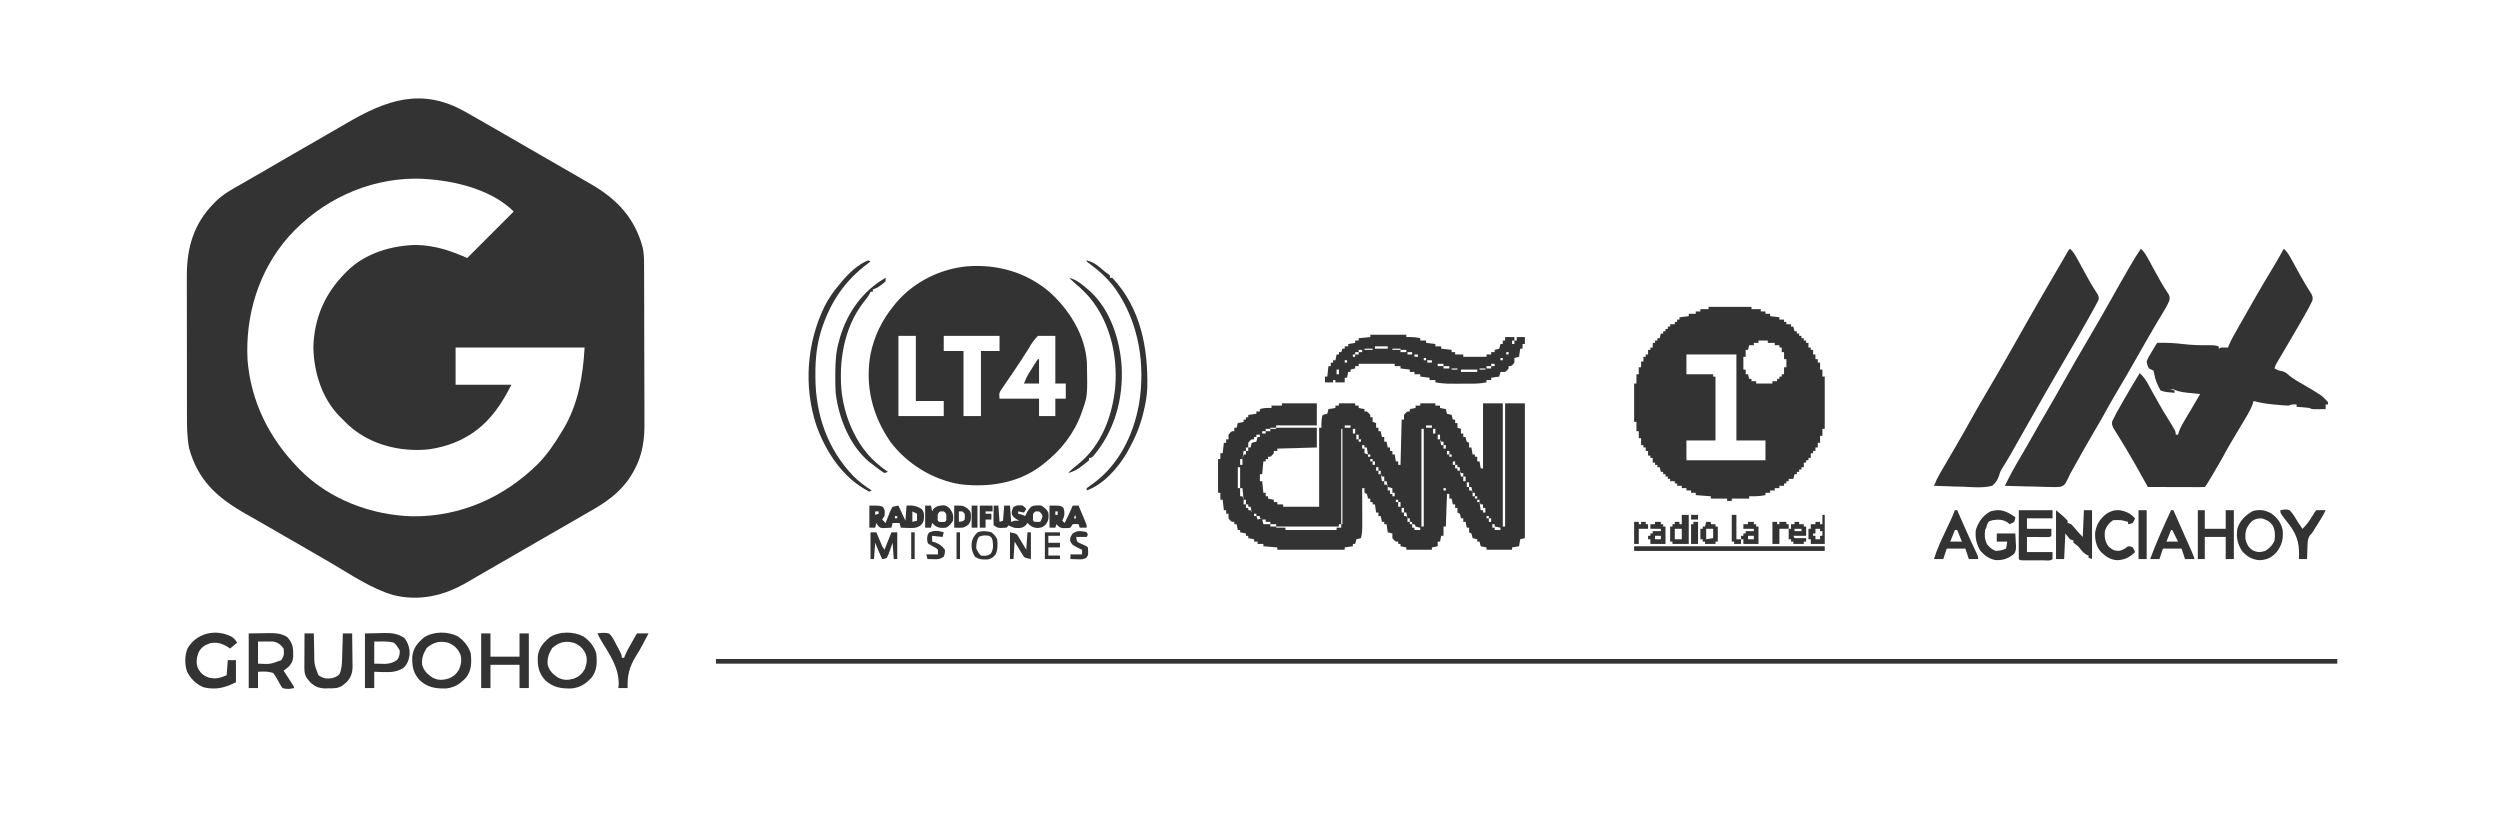 <?xml version="1.0" encoding="UTF-8"?>
<svg version="1.1" xmlns="http://www.w3.org/2000/svg" width="2151" height="707">
<path d="M0 0 C0.994 0.558 1.988 1.115 3.012 1.69 C10.777 6.063 18.501 10.506 26.215 14.968 C29.032 16.597 31.852 18.22 34.672 19.844 C40.044 22.939 45.414 26.039 50.782 29.141 C55.103 31.637 59.426 34.131 63.748 36.624 C65.908 37.87 68.067 39.116 70.226 40.362 C75.777 43.566 81.331 46.766 86.887 49.961 C92.33 53.092 97.768 56.23 103.201 59.378 C104.942 60.387 106.684 61.394 108.428 62.399 C131.018 75.438 146.142 91.57 153 117 C153.839 121.279 154.131 125.331 154.147 129.688 C154.151 130.335 154.155 130.982 154.158 131.649 C154.169 133.804 154.173 135.96 154.177 138.115 C154.183 139.666 154.19 141.217 154.197 142.769 C154.218 147.853 154.228 152.938 154.238 158.023 C154.242 159.781 154.246 161.538 154.251 163.295 C154.27 171.559 154.284 179.822 154.292 188.085 C154.302 197.588 154.328 207.09 154.369 216.593 C154.399 223.96 154.414 231.327 154.417 238.693 C154.419 243.082 154.428 247.471 154.453 251.86 C154.477 255.999 154.481 260.137 154.471 264.276 C154.47 265.782 154.476 267.288 154.49 268.793 C154.607 282.189 152.682 295.417 146.25 307.375 C145.906 308.035 145.561 308.695 145.207 309.375 C137.264 324.139 125.321 333.757 111 342 C109.1 343.103 107.2 344.206 105.301 345.309 C100.276 348.219 95.244 351.117 90.208 354.008 C84.134 357.496 78.067 360.998 72 364.5 C69.833 365.75 67.667 367 65.5 368.25 C64.427 368.869 63.355 369.488 62.25 370.125 C57.375 372.938 57.375 372.938 52.5 375.75 C51.427 376.369 50.354 376.988 49.248 377.626 C47.088 378.872 44.928 380.118 42.768 381.364 C37.249 384.547 31.732 387.733 26.219 390.926 C20.791 394.068 15.355 397.196 9.915 400.318 C7.244 401.859 4.586 403.421 1.93 404.988 C-17.857 416.528 -39.158 421.617 -61.797 415.957 C-80.7 410.309 -97.835 398.581 -114.734 388.668 C-121.098 384.937 -127.483 381.245 -133.875 377.562 C-134.955 376.94 -136.035 376.318 -137.147 375.677 C-139.337 374.415 -141.527 373.153 -143.718 371.891 C-146.982 370.011 -150.245 368.129 -153.508 366.246 C-154.58 365.627 -155.653 365.009 -156.758 364.371 C-158.912 363.128 -161.065 361.885 -163.219 360.641 C-168.218 357.754 -173.22 354.871 -178.233 352.009 C-179.984 351.009 -181.734 350.006 -183.484 349.004 C-185.662 347.757 -187.842 346.513 -190.023 345.273 C-213.662 331.718 -229.746 316.891 -237.25 289.812 C-239.087 280.476 -239.149 271.174 -239.145 261.685 C-239.148 260.267 -239.152 258.85 -239.155 257.433 C-239.164 253.611 -239.167 249.788 -239.167 245.965 C-239.168 243.57 -239.17 241.174 -239.173 238.778 C-239.182 230.397 -239.186 222.017 -239.185 213.637 C-239.185 205.86 -239.195 198.084 -239.211 190.308 C-239.224 183.602 -239.229 176.895 -239.229 170.189 C-239.229 166.197 -239.231 162.205 -239.242 158.213 C-239.252 154.454 -239.252 150.695 -239.245 146.935 C-239.243 144.922 -239.251 142.909 -239.26 140.896 C-239.178 116.869 -233.257 96.316 -216 79 C-215.348 78.325 -214.695 77.649 -214.023 76.953 C-207.706 70.855 -200.239 66.789 -192.649 62.501 C-188.667 60.245 -184.707 57.951 -180.744 55.661 C-177.39 53.723 -174.033 51.789 -170.676 49.855 C-164.478 46.281 -158.3 42.676 -152.125 39.062 C-142.858 33.642 -133.55 28.299 -124.221 22.987 C-116.906 18.822 -109.617 14.618 -102.361 10.353 C-67.743 -9.982 -37.236 -20.97 0 0 Z M-152 108 C-177.564 137.342 -189.106 175.437 -187 214 C-184.036 249.475 -168.571 280.546 -144 306 C-143.192 306.844 -143.192 306.844 -142.368 307.705 C-117.201 333.511 -80.429 347.441 -44.696 348.235 C-3.783 348.53 33.526 332 62.5 303.523 C70.636 295.262 77.082 285.914 83 276 C83.679 274.885 84.359 273.77 85.059 272.621 C97.633 251.117 101.557 227.526 103 203 C66.37 203 29.74 203 -8 203 C-8 213.56 -8 224.12 -8 235 C7.84 235 23.68 235 40 235 C27.555 259.889 12.669 277.673 -13.98 286.668 C-21.165 288.897 -28.464 290.695 -36 291 C-36.897 291.04 -37.794 291.08 -38.719 291.121 C-61.193 291.624 -83.777 284.885 -100.5 269.5 C-102.373 267.7 -104.186 265.861 -106 264 C-106.737 263.272 -107.475 262.543 -108.234 261.793 C-123.24 246.118 -129.891 224.312 -130.375 203 C-129.784 178.009 -120.67 156.72 -103 139 C-102.292 138.269 -101.585 137.538 -100.855 136.785 C-85.297 121.762 -63.198 115.227 -42 114.75 C-25.926 115.112 -12.587 119.517 2 126 C15.2 112.8 28.4 99.6 42 86 C21.544 65.544 -14.286 58.084 -42.25 57.688 C-84.474 57.84 -124.023 76.713 -152 108 Z " fill="#333333" transform="translate(400,96)"/>
<path d="M0 0 C9.9 0 19.8 0 30 0 C30 6.27 30 12.54 30 19 C18.45 19 6.9 19 -5 19 C-5 19.66 -5 20.32 -5 21 C6.55 21 18.1 21 30 21 C30 26.61 30 32.22 30 38 C18.78 38.33 7.56 38.66 -4 39 C-4 39.66 -4 40.32 -4 41 C-4.99 41 -5.98 41 -7 41 C-7 41.66 -7 42.32 -7 43 C-8.375 44.625 -8.375 44.625 -10 46 C-10.66 46 -11.32 46 -12 46 C-12 46.66 -12 47.32 -12 48 C-12.66 48 -13.32 48 -14 48 C-14 48.66 -14 49.32 -14 50 C-14.66 50 -15.32 50 -16 50 C-16.33 53.63 -16.66 57.26 -17 61 C-17.66 61 -18.32 61 -19 61 C-19 62.98 -19 64.96 -19 67 C-18.34 67 -17.68 67 -17 67 C-16.505 71.95 -16.505 71.95 -16 77 C-15.34 77 -14.68 77 -14 77 C-14 77.99 -14 78.98 -14 80 C-13.34 80 -12.68 80 -12 80 C-12 80.66 -12 81.32 -12 82 C-10.35 82.33 -8.7 82.66 -7 83 C-7 83.66 -7 84.32 -7 85 C-6.01 85 -5.02 85 -4 85 C-4 85.66 -4 86.32 -4 87 C-2.35 87 -0.7 87 1 87 C1 87.66 1 88.32 1 89 C11.23 89 21.46 89 32 89 C32 66.56 32 44.12 32 21 C32.66 21 33.32 21 34 21 C33.979 19.927 33.959 18.855 33.938 17.75 C33.986 14.852 34.132 12.714 35 10 C36.32 9.67 37.64 9.34 39 9 C39.33 7.68 39.66 6.36 40 5 C42.97 4.505 42.97 4.505 46 4 C46 3.34 46 2.68 46 2 C46.99 2 47.98 2 49 2 C49 1.34 49 0.68 49 0 C53.62 0 58.24 0 63 0 C63 0.66 63 1.32 63 2 C63.99 2 64.98 2 66 2 C66 2.66 66 3.32 66 4 C67.65 4.33 69.3 4.66 71 5 C71 5.66 71 6.32 71 7 C71.66 7 72.32 7 73 7 C74.625 8.375 74.625 8.375 76 10 C76 10.66 76 11.32 76 12 C76.66 12 77.32 12 78 12 C78 13.32 78 14.64 78 16 C78.99 16.33 79.98 16.66 81 17 C81 18.32 81 19.64 81 21 C81.66 21 82.32 21 83 21 C83 21.99 83 22.98 83 24 C83.66 24 84.32 24 85 24 C85.33 25.65 85.66 27.3 86 29 C86.66 29 87.32 29 88 29 C88 30.32 88 31.64 88 33 C88.66 33 89.32 33 90 33 C90.33 34.65 90.66 36.3 91 38 C91.66 38 92.32 38 93 38 C93 38.99 93 39.98 93 41 C93.66 41 94.32 41 95 41 C95 41.99 95 42.98 95 44 C95.66 44 96.32 44 97 44 C97.33 45.98 97.66 47.96 98 50 C98.66 50 99.32 50 100 50 C100 50.99 100 51.98 100 53 C100.66 53 101.32 53 102 53 C102.33 40.13 102.66 27.26 103 14 C103.66 14 104.32 14 105 14 C105 12.68 105 11.36 105 10 C106.375 8.25 106.375 8.25 108 7 C108.66 7 109.32 7 110 7 C110 6.34 110 5.68 110 5 C111.65 4.67 113.3 4.34 115 4 C115 3.34 115 2.68 115 2 C116.32 2 117.64 2 119 2 C119 1.34 119 0.68 119 0 C123.29 0 127.58 0 132 0 C132 0.66 132 1.32 132 2 C133.32 2 134.64 2 136 2 C136 2.66 136 3.32 136 4 C137.65 4.33 139.3 4.66 141 5 C141.33 6.32 141.66 7.64 142 9 C143.98 9.495 143.98 9.495 146 10 C146.33 11.32 146.66 12.64 147 14 C147.66 14 148.32 14 149 14 C149 14.99 149 15.98 149 17 C149.66 17 150.32 17 151 17 C151 18.32 151 19.64 151 21 C151.99 21.33 152.98 21.66 154 22 C154 23.32 154 24.64 154 26 C154.66 26 155.32 26 156 26 C156 26.99 156 27.98 156 29 C156.66 29 157.32 29 158 29 C158.186 29.959 158.186 29.959 158.375 30.938 C158.581 31.618 158.787 32.299 159 33 C159.66 33.33 160.32 33.66 161 34 C161 35.32 161 36.64 161 38 C161.66 38 162.32 38 163 38 C163.33 39.98 163.66 41.96 164 44 C164.66 44 165.32 44 166 44 C166 44.66 166 45.32 166 46 C166.66 46 167.32 46 168 46 C168 47.32 168 48.64 168 50 C168.66 50 169.32 50 170 50 C170.33 51.98 170.66 53.96 171 56 C171.66 56 172.32 56 173 56 C173 37.52 173 19.04 173 0 C178.61 0 184.22 0 190 0 C190 34.98 190 69.96 190 106 C190.66 106 191.32 106 192 106 C192 71.02 192 36.04 192 0 C197.61 0 203.22 0 209 0 C209 38.28 209 76.56 209 116 C207.68 116.33 206.36 116.66 205 117 C204.67 118.98 204.34 120.96 204 123 C202.02 123.33 200.04 123.66 198 124 C198 124.66 198 125.32 198 126 C190.74 126 183.48 126 176 126 C176 125.34 176 124.68 176 124 C174.35 123.67 172.7 123.34 171 123 C170.67 121.68 170.34 120.36 170 119 C169.34 119 168.68 119 168 119 C168 118.34 168 117.68 168 117 C166.68 116.67 165.36 116.34 164 116 C163.876 115.361 163.752 114.721 163.625 114.062 C163.419 113.382 163.213 112.701 163 112 C162.34 111.67 161.68 111.34 161 111 C161 109.68 161 108.36 161 107 C160.34 107 159.68 107 159 107 C158.67 105.35 158.34 103.7 158 102 C157.34 102 156.68 102 156 102 C156 101.01 156 100.02 156 99 C155.34 99 154.68 99 154 99 C153.876 98.361 153.752 97.721 153.625 97.062 C153.419 96.382 153.213 95.701 153 95 C152.34 94.67 151.68 94.34 151 94 C151 92.68 151 91.36 151 90 C150.34 90 149.68 90 149 90 C149 89.01 149 88.02 149 87 C148.34 87 147.68 87 147 87 C146.67 85.35 146.34 83.7 146 82 C145.34 82 144.68 82 144 82 C144 80.68 144 79.36 144 78 C143.34 78 142.68 78 142 78 C141.67 87.24 141.34 96.48 141 106 C140.34 106 139.68 106 139 106 C139 108.64 139 111.28 139 114 C138.34 114 137.68 114 137 114 C136.67 115.65 136.34 117.3 136 119 C135.34 119 134.68 119 134 119 C134 120.32 134 121.64 134 123 C131.525 123.495 131.525 123.495 129 124 C129 124.66 129 125.32 129 126 C121.74 126 114.48 126 107 126 C107 125.34 107 124.68 107 124 C105.35 123.67 103.7 123.34 102 123 C102 122.34 102 121.68 102 121 C101.34 121 100.68 121 100 121 C100 120.34 100 119.68 100 119 C99.34 119 98.68 119 98 119 C96.375 117.75 96.375 117.75 95 116 C95 114.68 95 113.36 95 112 C93.68 111.67 92.36 111.34 91 111 C90.67 108.69 90.34 106.38 90 104 C89.34 104 88.68 104 88 104 C88 103.34 88 102.68 88 102 C87.34 102 86.68 102 86 102 C85.67 100.35 85.34 98.7 85 97 C84.34 97 83.68 97 83 97 C83 96.01 83 95.02 83 94 C82.34 94 81.68 94 81 94 C80.67 91.69 80.34 89.38 80 87 C79.34 87 78.68 87 78 87 C78 86.34 78 85.68 78 85 C77.34 85 76.68 85 76 85 C76 84.01 76 83.02 76 82 C75.34 82 74.68 82 74 82 C73.876 81.361 73.752 80.721 73.625 80.062 C73.419 79.382 73.213 78.701 73 78 C72.34 77.67 71.68 77.34 71 77 C71 75.68 71 74.36 71 73 C70.34 73 69.68 73 69 73 C69.005 74.125 69.01 75.25 69.016 76.409 C69.034 80.593 69.045 84.777 69.055 88.961 C69.06 90.77 69.067 92.579 69.075 94.387 C69.088 96.991 69.093 99.595 69.098 102.199 C69.103 103.005 69.108 103.81 69.113 104.64 C69.114 108.565 68.971 112.167 68 116 C66.68 116.33 65.36 116.66 64 117 C63.505 118.98 63.505 118.98 63 121 C62.34 121 61.68 121 61 121 C61 121.66 61 122.32 61 123 C57.535 123.495 57.535 123.495 54 124 C54 124.66 54 125.32 54 126 C34.86 126 15.72 126 -4 126 C-4 125.34 -4 124.68 -4 124 C-7.96 123.67 -11.92 123.34 -16 123 C-16 122.34 -16 121.68 -16 121 C-17.65 121 -19.3 121 -21 121 C-21 120.34 -21 119.68 -21 119 C-21.99 119 -22.98 119 -24 119 C-24 118.34 -24 117.68 -24 117 C-25.65 116.67 -27.3 116.34 -29 116 C-29 115.34 -29 114.68 -29 114 C-29.66 114 -30.32 114 -31 114 C-31 113.34 -31 112.68 -31 112 C-32.65 111.67 -34.3 111.34 -36 111 C-36 110.34 -36 109.68 -36 109 C-36.66 109 -37.32 109 -38 109 C-38.33 107.35 -38.66 105.7 -39 104 C-39.66 104 -40.32 104 -41 104 C-41 103.34 -41 102.68 -41 102 C-41.66 102 -42.32 102 -43 102 C-44.625 100.75 -44.625 100.75 -46 99 C-46 97.68 -46 96.36 -46 95 C-46.66 95 -47.32 95 -48 95 C-48 94.01 -48 93.02 -48 92 C-48.66 92 -49.32 92 -50 92 C-50.33 89.03 -50.66 86.06 -51 83 C-51.66 83 -52.32 83 -53 83 C-53 81.02 -53 79.04 -53 77 C-53.66 77 -54.32 77 -55 77 C-55 67.43 -55 57.86 -55 48 C-54.34 48 -53.68 48 -53 48 C-53 46.35 -53 44.7 -53 43 C-52.34 43 -51.68 43 -51 43 C-50.67 40.03 -50.34 37.06 -50 34 C-49.34 34 -48.68 34 -48 34 C-48 33.01 -48 32.02 -48 31 C-47.34 31 -46.68 31 -46 31 C-46 29.68 -46 28.36 -46 27 C-44.625 25.25 -44.625 25.25 -43 24 C-42.34 24 -41.68 24 -41 24 C-41 23.01 -41 22.02 -41 21 C-40.34 21 -39.68 21 -39 21 C-38.67 19.68 -38.34 18.36 -38 17 C-36.35 16.67 -34.7 16.34 -33 16 C-33 15.34 -33 14.68 -33 14 C-32.34 14 -31.68 14 -31 14 C-31 13.34 -31 12.68 -31 12 C-30.34 12 -29.68 12 -29 12 C-29 11.34 -29 10.68 -29 10 C-25.535 9.505 -25.535 9.505 -22 9 C-22 8.34 -22 7.68 -22 7 C-21.01 7 -20.02 7 -19 7 C-19 6.34 -19 5.68 -19 5 C-15.527 3.842 -12.639 3.931 -9 4 C-9 3.34 -9 2.68 -9 2 C-6.03 2 -3.06 2 0 2 C0 1.34 0 0.68 0 0 Z M54 19 C54 19.66 54 20.32 54 21 C55.65 21 57.3 21 59 21 C59 20.34 59 19.68 59 19 C57.35 19 55.7 19 54 19 Z M124 19 C124 19.66 124 20.32 124 21 C125.65 21 127.3 21 129 21 C129 20.34 129 19.68 129 19 C127.35 19 125.7 19 124 19 Z M-10 21 C-10 21.33 -10 21.66 -10 22 C-8.35 22 -6.7 22 -5 22 C-5 21.67 -5 21.34 -5 21 C-6.65 21 -8.3 21 -10 21 Z M-14 22 C-14 22.66 -14 23.32 -14 24 C-12.68 24 -11.36 24 -10 24 C-10 23.34 -10 22.68 -10 22 C-11.32 22 -12.64 22 -14 22 Z M51 22 C51 49.06 51 76.12 51 104 C51.33 104 51.66 104 52 104 C52 76.94 52 49.88 52 22 C51.67 22 51.34 22 51 22 Z M61 22 C61 23.32 61 24.64 61 26 C61.66 26 62.32 26 63 26 C63 24.68 63 23.36 63 22 C62.34 22 61.68 22 61 22 Z M120 22 C120 49.72 120 77.44 120 106 C120.66 106 121.32 106 122 106 C122 78.28 122 50.56 122 22 C121.34 22 120.68 22 120 22 Z M130 22 C130 23.32 130 24.64 130 26 C130.66 26 131.32 26 132 26 C132 24.68 132 23.36 132 22 C131.34 22 130.68 22 130 22 Z M-17 24 C-17 24.66 -17 25.32 -17 26 C-16.01 26 -15.02 26 -14 26 C-14 25.34 -14 24.68 -14 24 C-14.99 24 -15.98 24 -17 24 Z M-22 27 C-22 27.66 -22 28.32 -22 29 C-22.66 29 -23.32 29 -24 29 C-24 29.66 -24 30.32 -24 31 C-24.66 31 -25.32 31 -26 31 C-27.708 32.207 -27.708 32.207 -29 34 C-29 35.32 -29 36.64 -29 38 C-28.34 38 -27.68 38 -27 38 C-26.67 36.68 -26.34 35.36 -26 34 C-24.68 33.67 -23.36 33.34 -22 33 C-21.67 31.68 -21.34 30.36 -21 29 C-20.34 29 -19.68 29 -19 29 C-19 28.34 -19 27.68 -19 27 C-19.99 27 -20.98 27 -22 27 Z M64 27 C64 28.32 64 29.64 64 31 C64.66 31 65.32 31 66 31 C66 29.68 66 28.36 66 27 C65.34 27 64.68 27 64 27 Z M134 27 C134 28.32 134 29.64 134 31 C134.66 31 135.32 31 136 31 C136 29.68 136 28.36 136 27 C135.34 27 134.68 27 134 27 Z M66 31 C66 31.66 66 32.32 66 33 C66.66 33 67.32 33 68 33 C68 32.34 68 31.68 68 31 C67.34 31 66.68 31 66 31 Z M136 31 C136.33 32.65 136.66 34.3 137 36 C137.66 36 138.32 36 139 36 C139 35.01 139 34.02 139 33 C138.34 33 137.68 33 137 33 C136.67 32.34 136.34 31.68 136 31 Z M68 33 C69 36 69 36 69 36 Z M69 36 C69 36.99 69 37.98 69 39 C69.66 39 70.32 39 71 39 C71 40.32 71 41.64 71 43 C71.99 43.33 72.98 43.66 74 44 C73.67 42.02 73.34 40.04 73 38 C72.34 38 71.68 38 71 38 C71 37.34 71 36.68 71 36 C70.34 36 69.68 36 69 36 Z M139 36 C139 36.99 139 37.98 139 39 C139.66 39 140.32 39 141 39 C141 38.01 141 37.02 141 36 C140.34 36 139.68 36 139 36 Z M-31 38 C-31 38.99 -31 39.98 -31 41 C-30.34 41 -29.68 41 -29 41 C-29 40.01 -29 39.02 -29 38 C-29.66 38 -30.32 38 -31 38 Z M141 39 C142 41 142 41 142 41 Z M-33 41 C-33.33 43.31 -33.66 45.62 -34 48 C-33.67 46.68 -33.34 45.36 -33 44 C-32.34 44 -31.68 44 -31 44 C-31 43.01 -31 42.02 -31 41 C-31.66 41 -32.32 41 -33 41 Z M142 41 C142 41.99 142 42.98 142 44 C142.66 44 143.32 44 144 44 C144 43.01 144 42.02 144 41 C143.34 41 142.68 41 142 41 Z M74 44 C74 44.66 74 45.32 74 46 C74.66 46 75.32 46 76 46 C76 45.34 76 44.68 76 44 C75.34 44 74.68 44 74 44 Z M144 44 C144 44.66 144 45.32 144 46 C144.66 46 145.32 46 146 46 C146 45.34 146 44.68 146 44 C145.34 44 144.68 44 144 44 Z M146 46 C147 50 147 50 147 50 Z M-36 48 C-36 49.65 -36 51.3 -36 53 C-35.34 53 -34.68 53 -34 53 C-34 51.35 -34 49.7 -34 48 C-34.66 48 -35.32 48 -36 48 Z M76 48 C76 48.66 76 49.32 76 50 C76.66 50 77.32 50 78 50 C78 49.34 78 48.68 78 48 C77.34 48 76.68 48 76 48 Z M78 50 C78 50.99 78 51.98 78 53 C78.66 53 79.32 53 80 53 C80 52.01 80 51.02 80 50 C79.34 50 78.68 50 78 50 Z M147 50 C147 50.99 147 51.98 147 53 C147.66 53 148.32 53 149 53 C149 52.01 149 51.02 149 50 C148.34 50 147.68 50 147 50 Z M80 53 C81 55 81 55 81 55 Z M149 53 C149 53.99 149 54.98 149 56 C149.66 56 150.32 56 151 56 C151 56.66 151 57.32 151 58 C151.66 58 152.32 58 153 58 C153 57.01 153 56.02 153 55 C152.34 55 151.68 55 151 55 C151 54.34 151 53.68 151 53 C150.34 53 149.68 53 149 53 Z M-38 55 C-38 60.94 -38 66.88 -38 73 C-37.34 73 -36.68 73 -36 73 C-36 67.06 -36 61.12 -36 55 C-36.66 55 -37.32 55 -38 55 Z M81 55 C81 55.99 81 56.98 81 58 C81.66 58 82.32 58 83 58 C83 57.01 83 56.02 83 55 C82.34 55 81.68 55 81 55 Z M83 58 C83 58.99 83 59.98 83 61 C83.66 61 84.32 61 85 61 C85 60.01 85 59.02 85 58 C84.34 58 83.68 58 83 58 Z M153 58 C153.33 59.65 153.66 61.3 154 63 C154.66 63 155.32 63 156 63 C156 62.01 156 61.02 156 60 C155.34 60 154.68 60 154 60 C153.67 59.34 153.34 58.68 153 58 Z M85 61 C85.33 62.98 85.66 64.96 86 67 C86.66 67 87.32 67 88 67 C88 65.68 88 64.36 88 63 C87.34 63 86.68 63 86 63 C85.67 62.34 85.34 61.68 85 61 Z M156 63 C156 64.32 156 65.64 156 67 C156.66 67 157.32 67 158 67 C158 65.68 158 64.36 158 63 C157.34 63 156.68 63 156 63 Z M88 67 C88 67.99 88 68.98 88 70 C88.66 70 89.32 70 90 70 C90.33 70.66 90.66 71.32 91 72 C90.67 70.35 90.34 68.7 90 67 C89.34 67 88.68 67 88 67 Z M159 68 C159 69.32 159 70.64 159 72 C159.66 72 160.32 72 161 72 C161 70.68 161 69.36 161 68 C160.34 68 159.68 68 159 68 Z M91 72 C91 72.99 91 73.98 91 75 C91.66 75 92.32 75 93 75 C93 75.99 93 76.98 93 78 C93.66 78 94.32 78 95 78 C95 78.66 95 79.32 95 80 C95.66 80 96.32 80 97 80 C97 79.01 97 78.02 97 77 C96.34 77 95.68 77 95 77 C95 75.68 95 74.36 95 73 C93.68 72.67 92.36 72.34 91 72 Z M161 72 C161 72.99 161 73.98 161 75 C161.66 75 162.32 75 163 75 C163.33 75.66 163.66 76.32 164 77 C163.67 75.35 163.34 73.7 163 72 C162.34 72 161.68 72 161 72 Z M-36 73 C-36 75.31 -36 77.62 -36 80 C-35.34 80 -34.68 80 -34 80 C-33.67 80.99 -33.34 81.98 -33 83 C-33.33 79.7 -33.66 76.4 -34 73 C-34.66 73 -35.32 73 -36 73 Z M139 73 C139 73.66 139 74.32 139 75 C139.66 75 140.32 75 141 75 C141 74.34 141 73.68 141 73 C140.34 73 139.68 73 139 73 Z M164 77 C164 77.99 164 78.98 164 80 C164.66 80 165.32 80 166 80 C166 79.01 166 78.02 166 77 C165.34 77 164.68 77 164 77 Z M97 80 C98 83 98 83 98 83 Z M166 80 C166 80.66 166 81.32 166 82 C166.66 82 167.32 82 168 82 C168 81.34 168 80.68 168 80 C167.34 80 166.68 80 166 80 Z M-33 83 C-33 84.32 -33 85.64 -33 87 C-32.34 87 -31.68 87 -31 87 C-31 85.68 -31 84.36 -31 83 C-31.66 83 -32.32 83 -33 83 Z M98 83 C98 83.66 98 84.32 98 85 C98.66 85 99.32 85 100 85 C100 84.34 100 83.68 100 83 C99.34 83 98.68 83 98 83 Z M168 83 C168 83.66 168 84.32 168 85 C168.66 85 169.32 85 170 85 C170 84.34 170 83.68 170 83 C169.34 83 168.68 83 168 83 Z M100 85 C100 86.32 100 87.64 100 89 C100.66 89 101.32 89 102 89 C102 87.68 102 86.36 102 85 C101.34 85 100.68 85 100 85 Z M170 85 C170.33 87.31 170.66 89.62 171 92 C171.66 92 172.32 92 173 92 C173 92.66 173 93.32 173 94 C173.66 94 174.32 94 175 94 C175 92.68 175 91.36 175 90 C174.34 90 173.68 90 173 90 C173 89.01 173 88.02 173 87 C172.34 87 171.68 87 171 87 C170.67 86.34 170.34 85.68 170 85 Z M-31 87 C-31 87.99 -31 88.98 -31 90 C-30.34 90 -29.68 90 -29 90 C-29 90.66 -29 91.32 -29 92 C-28.34 92 -27.68 92 -27 92 C-26.67 92.66 -26.34 93.32 -26 94 C-26.33 92.35 -26.66 90.7 -27 89 C-27.66 89 -28.32 89 -29 89 C-29 88.34 -29 87.68 -29 87 C-29.66 87 -30.32 87 -31 87 Z M103 90 C103 91.32 103 92.64 103 94 C103.66 94 104.32 94 105 94 C105 92.68 105 91.36 105 90 C104.34 90 103.68 90 103 90 Z M105 94 C105 94.99 105 95.98 105 97 C105.66 97 106.32 97 107 97 C107.33 97.66 107.66 98.32 108 99 C107.67 97.35 107.34 95.7 107 94 C106.34 94 105.68 94 105 94 Z M175 94 C176 97 176 97 176 97 Z M-24 95 C-24 95.66 -24 96.32 -24 97 C-23.34 97 -22.68 97 -22 97 C-22 96.34 -22 95.68 -22 95 C-22.66 95 -23.32 95 -24 95 Z M-22 97 C-21.67 97.99 -21.34 98.98 -21 100 C-19.68 99.67 -18.36 99.34 -17 99 C-17.66 99 -18.32 99 -19 99 C-19 98.34 -19 97.68 -19 97 C-19.99 97 -20.98 97 -22 97 Z M176 97 C176 97.66 176 98.32 176 99 C176.66 99 177.32 99 178 99 C178 98.34 178 97.68 178 97 C177.34 97 176.68 97 176 97 Z M108 99 C108 99.99 108 100.98 108 102 C108.66 102 109.32 102 110 102 C110 101.01 110 100.02 110 99 C109.34 99 108.68 99 108 99 Z M178 99 C178 99.99 178 100.98 178 102 C178.66 102 179.32 102 180 102 C180 101.01 180 100.02 180 99 C179.34 99 178.68 99 178 99 Z M-17 100 C-16.67 101.32 -16.34 102.64 -16 104 C-14.02 104 -12.04 104 -10 104 C-10 103.34 -10 102.68 -10 102 C-11.32 102 -12.64 102 -14 102 C-14 101.34 -14 100.68 -14 100 C-14.99 100 -15.98 100 -17 100 Z M110 102 C110 102.66 110 103.32 110 104 C110.66 104 111.32 104 112 104 C112 103.34 112 102.68 112 102 C111.34 102 110.68 102 110 102 Z M180 102 C181 104 181 104 181 104 Z M-10 104 C-10 104.66 -10 105.32 -10 106 C-8.35 106 -6.7 106 -5 106 C-5 105.34 -5 104.68 -5 104 C-6.65 104 -8.3 104 -10 104 Z M112 104 C112 104.99 112 105.98 112 107 C112.66 107 113.32 107 114 107 C114 107.66 114 108.32 114 109 C115.65 109 117.3 109 119 109 C119 108.34 119 107.68 119 107 C118.361 106.876 117.721 106.752 117.062 106.625 C116.382 106.419 115.701 106.213 115 106 C114.67 105.34 114.34 104.68 114 104 C113.34 104 112.68 104 112 104 Z M181 104 C181 104.99 181 105.98 181 107 C181.66 107 182.32 107 183 107 C183 107.66 183 108.32 183 109 C184.65 109 186.3 109 188 109 C188 108.34 188 107.68 188 107 C186.35 106.67 184.7 106.34 183 106 C183 105.34 183 104.68 183 104 C182.34 104 181.68 104 181 104 Z M49 104 C49 104.66 49 105.32 49 106 C31.18 106 13.36 106 -5 106 C-5 106.33 -5 106.66 -5 107 C-2.36 107 0.28 107 3 107 C3 107.66 3 108.32 3 109 C17.52 109 32.04 109 47 109 C47 108.34 47 107.68 47 107 C48.32 107 49.64 107 51 107 C51 106.01 51 105.02 51 104 C50.34 104 49.68 104 49 104 Z " fill="#333333" transform="translate(1103,347)"/>
<path d="M0 0 C17.247 15.405 31.076 37.356 32.482 61.04 C33.043 89.728 33.043 89.728 28.305 103.059 C28.069 103.727 27.833 104.396 27.589 105.085 C21.179 122.549 9.941 136.703 -4.695 148.059 C-5.871 148.993 -5.871 148.993 -7.07 149.945 C-26.843 164.808 -52.098 168.612 -76.211 165.761 C-99.905 162.019 -122.365 148.257 -136.695 129.059 C-152.107 106.653 -158.394 81.373 -153.848 54.422 C-150.659 38.478 -143.966 24.658 -133.695 12.059 C-133.008 11.208 -132.321 10.357 -131.613 9.48 C-116.487 -8.289 -94.003 -19.516 -70.847 -21.776 C-44.828 -23.777 -20.062 -16.872 0 0 Z M-129.695 38.059 C-129.695 60.829 -129.695 83.599 -129.695 107.059 C-116.825 107.059 -103.955 107.059 -90.695 107.059 C-90.695 102.769 -90.695 98.479 -90.695 94.059 C-98.615 94.059 -106.535 94.059 -114.695 94.059 C-114.695 75.579 -114.695 57.099 -114.695 38.059 C-119.645 38.059 -124.595 38.059 -129.695 38.059 Z M-90.695 38.059 C-90.695 42.349 -90.695 46.639 -90.695 51.059 C-85.085 51.059 -79.475 51.059 -73.695 51.059 C-73.695 69.539 -73.695 88.019 -73.695 107.059 C-68.745 107.059 -63.795 107.059 -58.695 107.059 C-58.695 88.579 -58.695 70.099 -58.695 51.059 C-53.415 51.059 -48.135 51.059 -42.695 51.059 C-42.695 46.769 -42.695 42.479 -42.695 38.059 C-58.535 38.059 -74.375 38.059 -90.695 38.059 Z M-9.695 38.059 C-13.307 41.877 -15.255 44.578 -17.695 49.059 C-19.015 51.13 -20.349 53.192 -21.695 55.246 C-22.434 56.415 -23.172 57.584 -23.91 58.754 C-26.146 62.255 -28.477 65.686 -30.824 69.113 C-31.553 70.184 -32.282 71.255 -33.033 72.359 C-34.501 74.511 -35.977 76.656 -37.463 78.796 C-38.477 80.289 -38.477 80.289 -39.512 81.812 C-40.125 82.703 -40.738 83.593 -41.369 84.51 C-43.08 87.319 -43.08 87.319 -42.695 92.059 C-31.475 92.059 -20.255 92.059 -8.695 92.059 C-8.695 97.009 -8.695 101.959 -8.695 107.059 C-4.075 107.059 0.545 107.059 5.305 107.059 C5.305 102.109 5.305 97.159 5.305 92.059 C8.275 92.059 11.245 92.059 14.305 92.059 C14.305 87.769 14.305 83.479 14.305 79.059 C11.335 79.059 8.365 79.059 5.305 79.059 C5.305 65.529 5.305 51.999 5.305 38.059 C0.355 38.059 -4.595 38.059 -9.695 38.059 Z " fill="#333333" transform="translate(902.695,250.941)"/>
<path d="M0 0 C12.21 0 24.42 0 37 0 C37 0.66 37 1.32 37 2 C39.64 2 42.28 2 45 2 C45 2.66 45 3.32 45 4 C46.32 4 47.64 4 49 4 C49 4.66 49 5.32 49 6 C50.32 6 51.64 6 53 6 C53 6.66 53 7.32 53 8 C55.64 8.33 58.28 8.66 61 9 C61 9.66 61 10.32 61 11 C62.32 11 63.64 11 65 11 C65 11.66 65 12.32 65 13 C65.66 13 66.32 13 67 13 C67 13.66 67 14.32 67 15 C68.32 15 69.64 15 71 15 C71 15.66 71 16.32 71 17 C71.66 17 72.32 17 73 17 C73.33 18.32 73.66 19.64 74 21 C74.66 21 75.32 21 76 21 C76 21.66 76 22.32 76 23 C76.66 23 77.32 23 78 23 C78 23.66 78 24.32 78 25 C78.66 25 79.32 25 80 25 C80 25.66 80 26.32 80 27 C80.66 27 81.32 27 82 27 C82 27.66 82 28.32 82 29 C82.66 29 83.32 29 84 29 C84 29.66 84 30.32 84 31 C84.66 31 85.32 31 86 31 C86 32.32 86 33.64 86 35 C86.66 35 87.32 35 88 35 C88 35.66 88 36.32 88 37 C88.66 37 89.32 37 90 37 C90 38.32 90 39.64 90 41 C90.66 41 91.32 41 92 41 C92 42.32 92 43.64 92 45 C92.66 45 93.32 45 94 45 C94 45.99 94 46.98 94 48 C94.66 48 95.32 48 96 48 C96 49.98 96 51.96 96 54 C96.66 54 97.32 54 98 54 C98 55.98 98 57.96 98 60 C98.66 60 99.32 60 100 60 C100 74.85 100 89.7 100 105 C99.34 105 98.68 105 98 105 C98 106.98 98 108.96 98 111 C97.34 111 96.68 111 96 111 C96 112.98 96 114.96 96 117 C95.34 117 94.68 117 94 117 C94 118.32 94 119.64 94 121 C93.34 121 92.68 121 92 121 C92 121.99 92 122.98 92 124 C91.34 124 90.68 124 90 124 C90 124.66 90 125.32 90 126 C89.34 126 88.68 126 88 126 C88 127.32 88 128.64 88 130 C87.34 130 86.68 130 86 130 C86 130.66 86 131.32 86 132 C85.34 132 84.68 132 84 132 C84 132.66 84 133.32 84 134 C83.34 134 82.68 134 82 134 C82 135.32 82 136.64 82 138 C81.34 138 80.68 138 80 138 C80 138.66 80 139.32 80 140 C79.34 140 78.68 140 78 140 C78 140.66 78 141.32 78 142 C77.34 142 76.68 142 76 142 C76 142.66 76 143.32 76 144 C75.34 144 74.68 144 74 144 C73.67 145.32 73.34 146.64 73 148 C71.68 148 70.36 148 69 148 C69 148.66 69 149.32 69 150 C68.34 150 67.68 150 67 150 C67 150.66 67 151.32 67 152 C66.34 152 65.68 152 65 152 C65 152.66 65 153.32 65 154 C63.68 154 62.36 154 61 154 C61 154.66 61 155.32 61 156 C59.68 156 58.36 156 57 156 C57 156.66 57 157.32 57 158 C55.68 158 54.36 158 53 158 C53 158.66 53 159.32 53 160 C51.68 160 50.36 160 49 160 C49 160.66 49 161.32 49 162 C44.237 162.953 39.833 163.083 35 163 C35 163.66 35 164.32 35 165 C30.05 165 25.1 165 20 165 C20 165.66 20 166.32 20 167 C18.68 167 17.36 167 16 167 C16 166.34 16 165.68 16 165 C11.38 165 6.76 165 2 165 C2 164.34 2 163.68 2 163 C-2.29 162.67 -6.58 162.34 -11 162 C-11 161.34 -11 160.68 -11 160 C-12.32 160 -13.64 160 -15 160 C-15 159.34 -15 158.68 -15 158 C-16.32 158 -17.64 158 -19 158 C-19 157.34 -19 156.68 -19 156 C-20.32 156 -21.64 156 -23 156 C-23 155.34 -23 154.68 -23 154 C-24.32 154 -25.64 154 -27 154 C-27 153.34 -27 152.68 -27 152 C-27.66 152 -28.32 152 -29 152 C-29 151.34 -29 150.68 -29 150 C-30.32 150 -31.64 150 -33 150 C-33 149.34 -33 148.68 -33 148 C-33.66 148 -34.32 148 -35 148 C-35 147.34 -35 146.68 -35 146 C-35.66 146 -36.32 146 -37 146 C-37 145.34 -37 144.68 -37 144 C-37.66 144 -38.32 144 -39 144 C-39 143.34 -39 142.68 -39 142 C-39.66 142 -40.32 142 -41 142 C-41.495 140.02 -41.495 140.02 -42 138 C-42.66 138 -43.32 138 -44 138 C-44 137.34 -44 136.68 -44 136 C-44.66 136 -45.32 136 -46 136 C-46 135.34 -46 134.68 -46 134 C-46.66 134 -47.32 134 -48 134 C-48 132.68 -48 131.36 -48 130 C-48.66 130 -49.32 130 -50 130 C-50 129.34 -50 128.68 -50 128 C-50.66 128 -51.32 128 -52 128 C-52 126.68 -52 125.36 -52 124 C-52.66 124 -53.32 124 -54 124 C-54 123.01 -54 122.02 -54 121 C-54.66 121 -55.32 121 -56 121 C-56 120.34 -56 119.68 -56 119 C-56.66 119 -57.32 119 -58 119 C-58 117.02 -58 115.04 -58 113 C-58.66 113 -59.32 113 -60 113 C-60 111.02 -60 109.04 -60 107 C-60.66 107 -61.32 107 -62 107 C-62 104.36 -62 101.72 -62 99 C-62.66 99 -63.32 99 -64 99 C-64 88.11 -64 77.22 -64 66 C-63.34 66 -62.68 66 -62 66 C-62 63.36 -62 60.72 -62 58 C-61.34 58 -60.68 58 -60 58 C-60 56.02 -60 54.04 -60 52 C-59.34 52 -58.68 52 -58 52 C-58 50.35 -58 48.7 -58 47 C-57.34 47 -56.68 47 -56 47 C-56 45.68 -56 44.36 -56 43 C-55.34 43 -54.68 43 -54 43 C-54 42.34 -54 41.68 -54 41 C-53.34 41 -52.68 41 -52 41 C-52 39.68 -52 38.36 -52 37 C-51.34 37 -50.68 37 -50 37 C-50 36.34 -50 35.68 -50 35 C-49.34 35 -48.68 35 -48 35 C-48 33.68 -48 32.36 -48 31 C-47.34 31 -46.68 31 -46 31 C-46 30.34 -46 29.68 -46 29 C-45.34 29 -44.68 29 -44 29 C-44 28.34 -44 27.68 -44 27 C-43.34 27 -42.68 27 -42 27 C-41.67 25.68 -41.34 24.36 -41 23 C-40.34 23 -39.68 23 -39 23 C-39 22.34 -39 21.68 -39 21 C-38.34 21 -37.68 21 -37 21 C-37 20.34 -37 19.68 -37 19 C-36.34 19 -35.68 19 -35 19 C-35 18.34 -35 17.68 -35 17 C-34.34 17 -33.68 17 -33 17 C-33 16.34 -33 15.68 -33 15 C-31.68 15 -30.36 15 -29 15 C-29 14.34 -29 13.68 -29 13 C-28.34 13 -27.68 13 -27 13 C-27 12.34 -27 11.68 -27 11 C-26.34 11 -25.68 11 -25 11 C-25 10.34 -25 9.68 -25 9 C-22.36 8.67 -19.72 8.34 -17 8 C-17 7.34 -17 6.68 -17 6 C-15.02 6 -13.04 6 -11 6 C-11 5.34 -11 4.68 -11 4 C-9.68 4 -8.36 4 -7 4 C-7 3.34 -7 2.68 -7 2 C-4.69 2 -2.38 2 0 2 C0 1.34 0 0.68 0 0 Z M43 29 C43 29.66 43 30.32 43 31 C41.68 31 40.36 31 39 31 C39 31.66 39 32.32 39 33 C37.68 33 36.36 33 35 33 C34.67 34.32 34.34 35.64 34 37 C33.34 37 32.68 37 32 37 C32 38.98 32 40.96 32 43 C31.34 43 30.68 43 30 43 C30 46.63 30 50.26 30 54 C30.66 54 31.32 54 32 54 C32 55.32 32 56.64 32 58 C32.66 58 33.32 58 34 58 C34.33 59.32 34.66 60.64 35 62 C35.66 62 36.32 62 37 62 C37 62.66 37 63.32 37 64 C38.32 64 39.64 64 41 64 C41 64.66 41 65.32 41 66 C45.62 66 50.24 66 55 66 C55 65.34 55 64.68 55 64 C56.32 64 57.64 64 59 64 C59 63.34 59 62.68 59 62 C59.66 62 60.32 62 61 62 C61 61.34 61 60.68 61 60 C61.66 60 62.32 60 63 60 C63 59.34 63 58.68 63 58 C63.66 58 64.32 58 65 58 C65 56.02 65 54.04 65 52 C65.66 52 66.32 52 67 52 C67 49.69 67 47.38 67 45 C66.34 45 65.68 45 65 45 C65 43.02 65 41.04 65 39 C64.34 39 63.68 39 63 39 C63 37.68 63 36.36 63 35 C62.34 35 61.68 35 61 35 C61 34.34 61 33.68 61 33 C59.68 33 58.36 33 57 33 C57 32.34 57 31.68 57 31 C55.02 31 53.04 31 51 31 C51 30.34 51 29.68 51 29 C48.36 29 45.72 29 43 29 Z M-19 41 C-19 46.61 -19 52.22 -19 58 C-11.41 58 -3.82 58 4 58 C4 58.66 4 59.32 4 60 C4.66 60 5.32 60 6 60 C6 78.15 6 96.3 6 115 C-2.25 115 -10.5 115 -19 115 C-19 120.61 -19 126.22 -19 132 C3.44 132 25.88 132 49 132 C49 126.39 49 120.78 49 115 C40.75 115 32.5 115 24 115 C24 90.58 24 66.16 24 41 C9.81 41 -4.38 41 -19 41 Z " fill="#333333" transform="translate(1470,264)"/>
<path d="M0 0 C2.726 2.44 4.313 5.077 6.074 8.27 C6.656 9.317 7.238 10.365 7.838 11.444 C8.448 12.556 9.059 13.667 9.688 14.812 C14.581 23.769 14.581 23.769 19.77 32.555 C20.347 33.501 20.347 33.501 20.937 34.466 C21.923 36.063 22.929 37.647 23.938 39.23 C25 42 25 42 24.535 44.734 C22.385 49.309 19.957 53.682 17.438 58.062 C16.879 59.043 16.321 60.024 15.745 61.034 C12.336 66.999 8.875 72.932 5.395 78.855 C5.008 79.513 4.622 80.17 4.224 80.847 C2.313 84.098 0.397 87.346 -1.526 90.59 C-2.231 91.784 -2.936 92.978 -3.641 94.172 C-4.265 95.225 -4.889 96.278 -5.532 97.362 C-7.097 99.983 -7.097 99.983 -8 103 C-5.809 104.217 -4.129 104.983 -1.625 105.312 C1.373 106.098 2.942 107.525 5.227 109.555 C8.833 112.494 12.992 114.658 17 117 C33.002 126.413 33.002 126.413 38 132 C38 132.66 38 133.32 38 134 C37.34 134 36.68 134 36 134 C36 135.32 36 136.64 36 138 C34.042 138.027 32.083 138.046 30.125 138.062 C28.489 138.08 28.489 138.08 26.82 138.098 C24 138 24 138 22 137 C20.129 136.772 18.253 136.59 16.375 136.438 C15.372 136.354 14.369 136.27 13.336 136.184 C12.565 136.123 11.794 136.062 11 136 C11 135.34 11 134.68 11 134 C7.371 133.849 7.371 133.849 4 135 C0.447 134.936 -3.088 134.524 -6.625 134.188 C-7.598 134.104 -8.571 134.021 -9.574 133.936 C-15.238 133.413 -20.524 132.541 -26 131 C-26.267 131.877 -26.534 132.754 -26.81 133.657 C-27.956 136.877 -29.312 139.548 -31.047 142.484 C-31.645 143.503 -32.243 144.521 -32.859 145.57 C-33.483 146.62 -34.107 147.669 -34.75 148.75 C-35.358 149.784 -35.967 150.818 -36.594 151.883 C-39.393 156.632 -42.22 161.364 -45.078 166.078 C-47.664 170.376 -50.063 174.758 -52.447 179.171 C-55.127 184.053 -57.971 188.836 -60.812 193.625 C-61.397 194.616 -61.982 195.608 -62.584 196.629 C-66.87 203.87 -66.87 203.87 -68 205 C-69.535 205.093 -71.074 205.117 -72.612 205.114 C-73.593 205.113 -74.573 205.113 -75.584 205.113 C-76.651 205.108 -77.717 205.103 -78.816 205.098 C-80.446 205.096 -80.446 205.096 -82.108 205.093 C-85.593 205.088 -89.078 205.075 -92.562 205.062 C-94.919 205.057 -97.275 205.053 -99.631 205.049 C-105.421 205.038 -111.21 205.021 -117 205 C-117.377 204.321 -117.754 203.642 -118.142 202.943 C-126.814 187.266 -126.814 187.266 -135.875 171.812 C-136.221 171.238 -136.567 170.663 -136.923 170.07 C-138.325 167.743 -139.735 165.421 -141.182 163.122 C-142.368 161.237 -143.529 159.339 -144.688 157.438 C-145.372 156.343 -146.056 155.249 -146.762 154.121 C-148 151 -148 151 -147.586 148.281 C-145.237 143.422 -142.627 138.74 -139.938 134.062 C-139.359 133.048 -138.781 132.033 -138.185 130.988 C-133.571 122.923 -128.847 114.928 -124 107 C-120.884 109.875 -118.855 112.687 -116.828 116.402 C-116.25 117.452 -115.672 118.501 -115.076 119.582 C-114.473 120.689 -113.871 121.797 -113.25 122.938 C-108.873 130.877 -104.44 138.715 -99.621 146.395 C-93 157.036 -93 157.036 -93 160 C-92.34 160 -91.68 160 -91 160 C-90.767 159.178 -90.533 158.355 -90.293 157.508 C-88.741 153.298 -86.633 149.7 -84.312 145.875 C-83.415 144.374 -82.518 142.873 -81.621 141.371 C-81.179 140.635 -80.736 139.899 -80.281 139.14 C-78.454 136.087 -76.664 133.013 -74.875 129.938 C-74.316 128.977 -73.756 128.017 -73.18 127.027 C-72.79 126.358 -72.401 125.689 -72 125 C-73.862 124.818 -73.862 124.818 -75.762 124.633 C-77.404 124.464 -79.046 124.295 -80.688 124.125 C-81.504 124.046 -82.321 123.968 -83.162 123.887 C-87.47 123.433 -91.005 122.764 -95 121 C-95.99 121 -96.98 121 -98 121 C-96.68 121.33 -95.36 121.66 -94 122 C-94 122.66 -94 123.32 -94 124 C-95.438 123.858 -96.875 123.711 -98.312 123.562 C-99.513 123.441 -99.513 123.441 -100.738 123.316 C-103 123 -103 123 -106 122 C-108.681 117.452 -110.739 112.653 -111.562 107.438 C-111.707 106.633 -111.851 105.829 -112 105 C-113.325 104.316 -114.659 103.65 -116 103 C-117.402 100.461 -117.402 100.461 -118 97 C-116.95 93.957 -115.327 91.345 -113.625 88.625 C-113.187 87.889 -112.748 87.153 -112.297 86.395 C-111.216 84.585 -110.11 82.791 -109 81 C-101.483 80.757 -94.267 81.112 -86.812 82 C-79.406 82.879 -72.154 83.172 -64.698 83.014 C-61.499 82.952 -59.064 82.979 -56 84 C-56 84.66 -56 85.32 -56 86 C-55.34 85.67 -54.68 85.34 -54 85 C-52 84.96 -50 84.957 -48 85 C-47.726 84.279 -47.453 83.558 -47.171 82.815 C-46.028 80.067 -44.726 77.551 -43.27 74.957 C-42.722 73.979 -42.174 73.001 -41.609 71.993 C-41.016 70.943 -40.423 69.894 -39.812 68.812 C-39.194 67.713 -38.575 66.614 -37.938 65.482 C-28.486 48.724 -18.929 32.025 -8.943 15.579 C-5.836 10.452 -2.876 5.259 0 0 Z " fill="#333333" transform="translate(1965,214)"/>
<path d="M0 0 C2.887 2.545 4.491 5.417 6.328 8.777 C6.964 9.932 7.599 11.086 8.254 12.275 C8.92 13.496 9.585 14.717 10.25 15.938 C11.222 17.714 12.196 19.489 13.172 21.263 C13.817 22.438 14.459 23.614 15.099 24.792 C16.693 27.712 18.35 30.559 20.115 33.379 C20.773 34.431 21.431 35.483 22.109 36.566 C23.014 37.96 23.014 37.96 23.937 39.381 C25 42 25 42 24.367 44.493 C23.916 45.32 23.465 46.148 23 47 C22.544 47.88 22.088 48.759 21.618 49.665 C20.825 51.094 20.825 51.094 20.016 52.551 C19.418 53.629 18.819 54.708 18.203 55.819 C17.552 56.983 16.901 58.148 16.25 59.312 C15.751 60.208 15.751 60.208 15.242 61.121 C8.909 72.483 2.375 83.723 -4.21 94.94 C-15.559 114.338 -26.723 133.848 -37.751 153.43 C-52.521 179.649 -52.521 179.649 -58.419 189.133 C-60.116 191.994 -60.116 191.994 -61.075 195.347 C-62.583 199.345 -63.634 201.317 -67 204 C-75.214 206.066 -84.062 205.117 -92.438 204.75 C-94.814 204.69 -97.191 204.635 -99.568 204.586 C-105.382 204.454 -111.19 204.253 -117 204 C-115.512 200.184 -113.803 196.736 -111.75 193.188 C-111.409 192.596 -111.068 192.005 -110.717 191.396 C-108.445 187.463 -106.148 183.544 -103.852 179.625 C-102.692 177.646 -101.534 175.667 -100.375 173.688 C-99.778 172.668 -99.181 171.649 -98.566 170.598 C-94.21 163.132 -89.956 155.614 -85.75 148.062 C-81.548 140.52 -77.298 133.017 -72.893 125.591 C-60.736 105.084 -48.949 84.345 -37.251 63.573 C-30.555 51.687 -23.721 39.887 -16.823 28.117 C-14.889 24.811 -12.963 21.5 -11.039 18.188 C-10.394 17.079 -9.75 15.97 -9.086 14.828 C-7.841 12.686 -6.597 10.544 -5.354 8.401 C-4.797 7.445 -4.241 6.489 -3.668 5.504 C-3.176 4.656 -2.684 3.809 -2.177 2.936 C-1 1 -1 1 0 0 Z " fill="#333333" transform="translate(1781,214)"/>
<path d="M0 0 C2.887 2.545 4.491 5.417 6.328 8.777 C6.964 9.932 7.599 11.086 8.254 12.275 C8.92 13.496 9.585 14.717 10.25 15.938 C11.222 17.714 12.196 19.489 13.172 21.263 C13.817 22.438 14.459 23.615 15.099 24.794 C16.688 27.707 18.341 30.539 20.115 33.344 C20.773 34.387 21.431 35.43 22.109 36.504 C23.014 37.88 23.014 37.88 23.937 39.283 C25 42 25 42 24.344 45.052 C23.138 47.698 21.887 50.174 20.383 52.66 C19.865 53.525 19.346 54.39 18.812 55.281 C17.977 56.658 17.977 56.658 17.125 58.062 C15.94 60.041 14.757 62.02 13.574 64 C12.975 65.002 12.376 66.003 11.759 67.035 C9.101 71.515 6.514 76.035 3.938 80.562 C3.446 81.424 2.955 82.286 2.449 83.174 C0.965 85.782 -0.518 88.391 -2 91 C-8.716 102.823 -15.486 114.606 -22.461 126.279 C-25.589 131.534 -28.568 136.848 -31.477 142.227 C-34.053 146.917 -36.783 151.515 -39.5 156.125 C-45.195 165.831 -50.748 175.608 -56.205 185.45 C-56.746 186.423 -57.287 187.396 -57.844 188.398 C-58.31 189.241 -58.776 190.083 -59.256 190.951 C-59.831 191.957 -60.407 192.963 -61 194 C-61.372 194.838 -61.744 195.677 -62.127 196.541 C-65.536 203.482 -65.536 203.482 -69.465 204.872 C-72.531 205.16 -75.447 205.126 -78.523 204.977 C-79.625 204.962 -80.726 204.948 -81.861 204.934 C-85.368 204.878 -88.869 204.752 -92.375 204.625 C-94.756 204.575 -97.138 204.529 -99.52 204.488 C-105.349 204.378 -111.174 204.211 -117 204 C-113.057 195.871 -108.796 188.019 -104.188 180.25 C-102.94 178.131 -101.694 176.011 -100.449 173.891 C-99.555 172.368 -99.555 172.368 -98.642 170.814 C-96.552 167.233 -94.516 163.624 -92.5 160 C-88.861 153.467 -85.095 147.013 -81.312 140.562 C-76.446 132.26 -71.68 123.909 -67 115.5 C-59.608 102.227 -51.944 89.12 -44.25 76.021 C-37.726 64.905 -31.271 53.76 -25 42.5 C-20.205 33.89 -15.336 25.328 -10.375 16.812 C-9.795 15.815 -9.215 14.817 -8.617 13.789 C-5.872 9.095 -3.086 4.478 0 0 Z " fill="#333333" transform="translate(1842,214)"/>
<path d="M0 0 C460.35 0 920.7 0 1395 0 C1395 1.32 1395 2.64 1395 4 C934.65 4 474.3 4 0 4 C0 2.68 0 1.36 0 0 Z " fill="#333333" transform="translate(616,567)"/>
<path d="M0 0 C10.23 0 20.46 0 31 0 C31 0.66 31 1.32 31 2 C32.578 1.969 32.578 1.969 34.188 1.938 C37.327 1.989 39.969 2.265 43 3 C43 3.66 43 4.32 43 5 C44.65 5 46.3 5 48 5 C48 5.66 48 6.32 48 7 C50.64 7.33 53.28 7.66 56 8 C56 8.66 56 9.32 56 10 C57.65 10 59.3 10 61 10 C61 10.66 61 11.32 61 12 C63.97 12.33 66.94 12.66 70 13 C70 13.66 70 14.32 70 15 C70.99 15 71.98 15 73 15 C73 15.66 73 16.32 73 17 C75.31 17 77.62 17 80 17 C80 17.66 80 18.32 80 19 C86.6 19 93.2 19 100 19 C100 18.34 100 17.68 100 17 C101.32 17 102.64 17 104 17 C104 16.34 104 15.68 104 15 C104.99 15 105.98 15 107 15 C107 14.34 107 13.68 107 13 C108.32 12.67 109.64 12.34 111 12 C111.33 10.68 111.66 9.36 112 8 C112.66 8 113.32 8 114 8 C114 7.01 114 6.02 114 5 C114.66 5 115.32 5 116 5 C116 4.01 116 3.02 116 2 C118.64 2 121.28 2 124 2 C124 2.99 124 3.98 124 5 C124.66 5 125.32 5 126 5 C126 4.01 126 3.02 126 2 C128.31 2 130.62 2 133 2 C133 3.98 133 5.96 133 8 C132.34 8 131.68 8 131 8 C131 9.32 131 10.64 131 12 C130.34 12 129.68 12 129 12 C128.67 14.31 128.34 16.62 128 19 C126.02 19.495 126.02 19.495 124 20 C124 21.32 124 22.64 124 24 C122.625 25.75 122.625 25.75 121 27 C120.34 27 119.68 27 119 27 C119 27.66 119 28.32 119 29 C117.75 30.625 117.75 30.625 116 32 C114.68 32 113.36 32 112 32 C111.67 33.32 111.34 34.64 111 36 C107.535 36.495 107.535 36.495 104 37 C104 37.66 104 38.32 104 39 C102.68 39 101.36 39 100 39 C100 39.66 100 40.32 100 41 C95.573 41.852 91.384 42.129 86.879 42.133 C86.216 42.134 85.553 42.135 84.87 42.136 C83.476 42.136 82.081 42.135 80.687 42.13 C78.572 42.125 76.457 42.13 74.342 42.137 C72.979 42.136 71.617 42.135 70.254 42.133 C69.03 42.132 67.806 42.131 66.545 42.129 C62.967 41.999 59.533 41.57 56 41 C56 40.34 56 39.68 56 39 C54.35 39 52.7 39 51 39 C51 38.34 51 37.68 51 37 C48.36 36.67 45.72 36.34 43 36 C43 35.34 43 34.68 43 34 C41.35 34 39.7 34 38 34 C38 33.34 38 32.68 38 32 C36.68 32 35.36 32 34 32 C34 31.34 34 30.68 34 30 C31.36 29.67 28.72 29.34 26 29 C26 28.34 26 27.68 26 27 C24.35 27 22.7 27 21 27 C21 26.34 21 25.68 21 25 C10.77 25 0.54 25 -10 25 C-10 25.66 -10 26.32 -10 27 C-10.99 27 -11.98 27 -13 27 C-13 27.66 -13 28.32 -13 29 C-14.32 29.33 -15.64 29.66 -17 30 C-17 30.66 -17 31.32 -17 32 C-17.66 32 -18.32 32 -19 32 C-19.33 33.65 -19.66 35.3 -20 37 C-20.66 37 -21.32 37 -22 37 C-22 38.32 -22 39.64 -22 41 C-24.64 41 -27.28 41 -30 41 C-30 40.34 -30 39.68 -30 39 C-30.66 39 -31.32 39 -32 39 C-32 39.66 -32 40.32 -32 41 C-34.31 41 -36.62 41 -39 41 C-39 39.35 -39 37.7 -39 36 C-38.34 36 -37.68 36 -37 36 C-36.505 31.545 -36.505 31.545 -36 27 C-35.34 27 -34.68 27 -34 27 C-34 26.01 -34 25.02 -34 24 C-33.34 24 -32.68 24 -32 24 C-32 23.34 -32 22.68 -32 22 C-31.34 22 -30.68 22 -30 22 C-29.67 20.35 -29.34 18.7 -29 17 C-28.34 17 -27.68 17 -27 17 C-27 16.34 -27 15.68 -27 15 C-26.34 15 -25.68 15 -25 15 C-24.67 14.01 -24.34 13.02 -24 12 C-23.34 12 -22.68 12 -22 12 C-22 11.34 -22 10.68 -22 10 C-21.01 10 -20.02 10 -19 10 C-19 9.34 -19 8.68 -19 8 C-17.02 7.67 -15.04 7.34 -13 7 C-13 6.34 -13 5.68 -13 5 C-12.01 5 -11.02 5 -10 5 C-10 4.34 -10 3.68 -10 3 C-6.7 2.67 -3.4 2.34 0 2 C0 1.34 0 0.68 0 0 Z M122 5 C122 5.99 122 6.98 122 8 C122.66 8 123.32 8 124 8 C124 7.01 124 6.02 124 5 C123.34 5 122.68 5 122 5 Z M4 10 C4 10.66 4 11.32 4 12 C7.63 12 11.26 12 15 12 C15 11.34 15 10.68 15 10 C11.37 10 7.74 10 4 10 Z M121 10 C122 12 122 12 122 12 Z M-5 12 C-5 12.33 -5 12.66 -5 13 C-2.69 13 -0.38 13 2 13 C2 12.67 2 12.34 2 12 C-0.31 12 -2.62 12 -5 12 Z M19 12 C19 12.33 19 12.66 19 13 C21.31 13 23.62 13 26 13 C26 12.67 26 12.34 26 12 C23.69 12 21.38 12 19 12 Z M-10 13 C-10 13.66 -10 14.32 -10 15 C-9.01 15 -8.02 15 -7 15 C-7 14.34 -7 13.68 -7 13 C-7.99 13 -8.98 13 -10 13 Z M26 13 C26 13.66 26 14.32 26 15 C27.65 15 29.3 15 31 15 C31 14.34 31 13.68 31 13 C29.35 13 27.7 13 26 13 Z M-13 15 C-13 15.66 -13 16.32 -13 17 C-12.01 17 -11.02 17 -10 17 C-10 16.34 -10 15.68 -10 15 C-10.99 15 -11.98 15 -13 15 Z M32 15 C32 15.66 32 16.32 32 17 C33.32 17 34.64 17 36 17 C36 16.34 36 15.68 36 15 C34.68 15 33.36 15 32 15 Z M117 15 C117 15.66 117 16.32 117 17 C117.66 17 118.32 17 119 17 C119 16.34 119 15.68 119 15 C118.34 15 117.68 15 117 15 Z M-15 17 C-15 17.66 -15 18.32 -15 19 C-14.34 19 -13.68 19 -13 19 C-13 18.34 -13 17.68 -13 17 C-13.66 17 -14.32 17 -15 17 Z M38 17 C38 17.66 38 18.32 38 19 C38.99 19 39.98 19 41 19 C41 18.34 41 17.68 41 17 C40.01 17 39.02 17 38 17 Z M116 17 C117 19 117 19 117 19 Z M-20 20 C-19 22 -19 22 -19 22 Z M46 20 C46 20.66 46 21.32 46 22 C46.66 22 47.32 22 48 22 C48 21.34 48 20.68 48 20 C47.34 20 46.68 20 46 20 Z M112 20 C112 20.66 112 21.32 112 22 C112.66 22 113.32 22 114 22 C114 21.34 114 20.68 114 20 C113.34 20 112.68 20 112 20 Z M-22 22 C-22 22.66 -22 23.32 -22 24 C-21.34 24 -20.68 24 -20 24 C-20 23.34 -20 22.68 -20 22 C-20.66 22 -21.32 22 -22 22 Z M49 22 C49 22.66 49 23.32 49 24 C50.32 24 51.64 24 53 24 C53 23.34 53 22.68 53 22 C51.68 22 50.36 22 49 22 Z M111 22 C112 24 112 24 112 24 Z M54 24 C58 25 58 25 58 25 Z M107 24 C111 25 111 25 111 25 Z M-25 25 C-24 27 -24 27 -24 27 Z M58 25 C58 25.66 58 26.32 58 27 C59.65 27 61.3 27 63 27 C63 26.34 63 25.68 63 25 C61.35 25 59.7 25 58 25 Z M104 25 C104 25.66 104 26.32 104 27 C104.99 27 105.98 27 107 27 C107 26.34 107 25.68 107 25 C106.01 25 105.02 25 104 25 Z M63 27 C63 27.66 63 28.32 63 29 C64.65 29 66.3 29 68 29 C68 28.34 68 27.68 68 27 C66.35 27 64.7 27 63 27 Z M100 27 C100 27.66 100 28.32 100 29 C101.32 29 102.64 29 104 29 C104 28.34 104 27.68 104 27 C102.68 27 101.36 27 100 27 Z M70 29 C70 29.33 70 29.66 70 30 C71.65 30 73.3 30 75 30 C75 29.67 75 29.34 75 29 C73.35 29 71.7 29 70 29 Z M94 29 C94 29.33 94 29.66 94 30 C95.65 30 97.3 30 99 30 C99 29.67 99 29.34 99 29 C97.35 29 95.7 29 94 29 Z M-29 30 C-29 31.32 -29 32.64 -29 34 C-28.34 34 -27.68 34 -27 34 C-27 32.68 -27 31.36 -27 30 C-27.66 30 -28.32 30 -29 30 Z M78 30 C78 30.66 78 31.32 78 32 C82.62 32 87.24 32 92 32 C92 31.34 92 30.68 92 30 C87.38 30 82.76 30 78 30 Z " fill="#333333" transform="translate(1179,288)"/>
<path d="M0 0 C5.161 3.676 9.057 8.334 10.969 14.402 C11.806 22.005 11.838 29.2 6.969 35.402 C1.845 40.896 -2.716 43.917 -10.328 44.773 C-19.318 44.946 -26.116 43.898 -32.906 37.688 C-38.539 31.499 -39.503 25.882 -39.336 17.625 C-38.612 9.972 -34.878 5.767 -29.227 0.848 C-21.029 -4.55 -8.6 -4.508 0 0 Z M-26.969 10.027 C-29.832 14.713 -31.465 18.998 -30.758 24.547 C-29.278 29.572 -26.442 32.399 -22.137 35.27 C-17.378 37.83 -13.478 37.731 -8.406 36.34 C-3.915 34.633 -1.577 32.568 0.969 28.402 C2.802 23.84 3.473 19.898 1.969 15.152 C-0.189 10.443 -3.265 7.538 -8.105 5.551 C-15.455 3.422 -21.302 4.964 -26.969 10.027 Z " fill="#333333" transform="translate(502.031,547.598)"/>
<path d="M0 0 C5.161 3.676 9.057 8.334 10.969 14.402 C11.806 22.005 11.838 29.2 6.969 35.402 C1.845 40.896 -2.716 43.917 -10.328 44.773 C-19.318 44.946 -26.116 43.898 -32.906 37.688 C-38.539 31.499 -39.503 25.882 -39.336 17.625 C-38.612 9.972 -34.878 5.767 -29.227 0.848 C-21.029 -4.55 -8.6 -4.508 0 0 Z M-26.969 10.027 C-29.832 14.713 -31.465 18.998 -30.758 24.547 C-29.278 29.572 -26.442 32.399 -22.137 35.27 C-17.378 37.83 -13.478 37.731 -8.406 36.34 C-3.915 34.633 -1.577 32.568 0.969 28.402 C2.802 23.84 3.473 19.898 1.969 15.152 C-0.189 10.443 -3.265 7.538 -8.105 5.551 C-15.455 3.422 -21.302 4.964 -26.969 10.027 Z " fill="#333333" transform="translate(394.031,547.598)"/>
<path d="M0 0 C6.218 -0.093 6.218 -0.093 12.562 -0.188 C13.856 -0.215 15.15 -0.242 16.483 -0.27 C22.756 -0.316 27.533 -0.209 33 3 C38.136 8.542 38.342 12.394 38.285 19.789 C37.896 24.173 36.999 25.834 34 29 C32.679 30.017 31.348 31.02 30 32 C30.65 32.999 31.299 33.998 31.969 35.027 C32.813 36.331 33.656 37.634 34.5 38.938 C34.929 39.597 35.359 40.256 35.801 40.936 C39 45.887 39 45.887 39 47 C35.407 47.861 32.552 48.128 29 47 C27.494 44.834 26.342 42.901 25.188 40.562 C23.942 38.066 22.745 36.253 21 34 C16.324 32.501 12.995 32.74 8 33 C8 37.62 8 42.24 8 47 C5.36 47 2.72 47 0 47 C0 31.49 0 15.98 0 0 Z M8 7 C8 13.27 8 19.54 8 26 C18.475 26.555 18.475 26.555 28 23 C30.5 19.25 30.536 17.441 30 13 C27.291 9.538 25.309 7.711 21 7 C18.751 6.932 16.5 6.915 14.25 6.938 C11.156 6.968 11.156 6.968 8 7 Z " fill="#333333" transform="translate(214,545)"/>
<path d="M0 0 C2.64 0 5.28 0 8 0 C8 6.6 8 13.2 8 20 C16.25 20 24.5 20 33 20 C33 13.4 33 6.8 33 0 C35.64 0 38.28 0 41 0 C41 15.51 41 31.02 41 47 C38.36 47 35.72 47 33 47 C33 40.4 33 33.8 33 27 C24.75 27 16.5 27 8 27 C8 33.6 8 40.2 8 47 C5.36 47 2.72 47 0 47 C0 31.49 0 15.98 0 0 Z " fill="#333333" transform="translate(414,545)"/>
<path d="M0 0 C2.111 1.427 3.506 2.907 4.711 5.156 C2.731 6.806 0.751 8.456 -1.289 10.156 C-2.279 9.517 -3.269 8.877 -4.289 8.219 C-8.921 5.609 -13.159 4.512 -18.434 5.598 C-23.03 7.09 -25.85 8.84 -28.289 13.156 C-30.065 17.777 -30.794 21.696 -29.227 26.469 C-27.224 30.829 -24.81 33.171 -20.281 34.941 C-14.097 36.741 -10.168 35.582 -4.289 33.156 C-3.959 28.866 -3.629 24.576 -3.289 20.156 C-0.979 20.156 1.331 20.156 3.711 20.156 C3.711 26.426 3.711 32.696 3.711 39.156 C-5.772 43.898 -13.41 45.962 -23.965 43.543 C-30.53 40.969 -35.341 36.092 -38.457 29.797 C-40.422 23.561 -40.458 15.817 -37.789 9.781 C-29.918 -3.393 -13.452 -7.001 0 0 Z " fill="#333333" transform="translate(199.289,547.844)"/>
<path d="M0 0 C4.125 -0.083 8.25 -0.165 12.5 -0.25 C13.785 -0.286 15.069 -0.323 16.393 -0.36 C23.416 -0.428 28.107 0.06 34 4 C37.431 8.527 38.688 13.1 38.375 18.762 C37.611 23.324 36.168 27.398 32.34 30.226 C26.936 33.034 22.531 33.505 16.5 33.25 C15.678 33.232 14.855 33.214 14.008 33.195 C12.005 33.149 10.002 33.077 8 33 C8 37.62 8 42.24 8 47 C5.36 47 2.72 47 0 47 C0 31.49 0 15.98 0 0 Z M8 7 C8 13.27 8 19.54 8 26 C10.042 26.041 12.084 26.082 14.188 26.125 C15.336 26.148 16.485 26.171 17.668 26.195 C21.656 25.962 24.505 25.068 27.75 22.75 C29.598 20.163 29.874 18.159 30 15 C28.626 12.121 27.25 10.25 25 8 C21.211 6.945 17.603 6.894 13.688 6.938 C11.811 6.958 9.934 6.979 8 7 Z " fill="#333333" transform="translate(314,545)"/>
<path d="M0 0 C2.64 0 5.28 0 8 0 C8.015 0.842 8.029 1.684 8.044 2.551 C8.106 5.703 8.18 8.854 8.262 12.006 C8.296 13.364 8.324 14.723 8.346 16.082 C8.331 26.501 8.331 26.501 12 36 C16.095 38.703 19.017 39.285 23.75 38.438 C26.574 37.655 27.833 37.157 30 35.125 C31.998 30.879 32.173 26.935 32.316 22.266 C32.379 20.322 32.379 20.322 32.443 18.34 C32.483 16.977 32.523 15.613 32.562 14.25 C32.606 12.871 32.649 11.492 32.693 10.113 C32.799 6.742 32.901 3.371 33 0 C35.64 0 38.28 0 41 0 C41.074 4.732 41.129 9.464 41.165 14.197 C41.18 15.805 41.2 17.413 41.226 19.021 C41.263 21.34 41.28 23.658 41.293 25.977 C41.308 26.689 41.324 27.402 41.34 28.136 C41.342 33.694 40.073 37.753 36.281 41.863 C35.693 42.342 35.106 42.82 34.5 43.312 C33.618 44.049 33.618 44.049 32.719 44.801 C28.935 47.441 25.155 47.197 20.688 47.25 C19.392 47.276 18.096 47.302 16.762 47.328 C11.928 46.906 8.708 45.575 5.137 42.281 C4.658 41.693 4.18 41.106 3.688 40.5 C3.196 39.912 2.705 39.324 2.199 38.719 C-0.507 34.84 -0.13 30.787 -0.098 26.27 C-0.096 25.519 -0.095 24.769 -0.093 23.996 C-0.088 21.601 -0.075 19.207 -0.062 16.812 C-0.057 15.188 -0.053 13.564 -0.049 11.939 C-0.038 7.96 -0.021 3.98 0 0 Z " fill="#333333" transform="translate(262,545)"/>
<path d="M0 0 C0.66 0.33 1.32 0.66 2 1 C1.143 1.641 0.286 2.281 -0.598 2.941 C-19.525 17.197 -31.611 34.577 -39.312 57 C-39.543 57.662 -39.773 58.325 -40.011 59.007 C-44.231 72.051 -45.559 85.122 -45.438 98.75 C-45.434 99.489 -45.431 100.228 -45.427 100.99 C-45.218 132.822 -34.985 162.631 -12.562 185.812 C-7.756 190.497 -2.659 194.404 3 198 C2.34 198.33 1.68 198.66 1 199 C-21.523 187.817 -36.565 164.812 -44.688 141.75 C-55.667 108.273 -52.858 71.126 -37.529 39.551 C-34.058 32.745 -29.958 26.832 -25 21 C-24.292 20.131 -23.585 19.262 -22.855 18.367 C-16.856 11.298 -8.801 3.419 0 0 Z " fill="#333333" transform="translate(747,224)"/>
<path d="M0 0 C4.524 1.273 7.538 2.918 11.125 5.938 C11.953 6.627 12.78 7.317 13.633 8.027 C14.805 9.004 14.805 9.004 16 10 C17.141 10.806 17.141 10.806 18.305 11.629 C18.864 12.081 19.424 12.534 20 13 C20 13.66 20 14.32 20 15 C20.66 15 21.32 15 22 15 C46.426 40.995 52.876 75.151 52.136 109.65 C51.852 116.647 50.698 123.221 49 130 C48.834 130.691 48.667 131.381 48.496 132.093 C45.778 143.172 41.555 153.057 36 163 C35.456 163.986 34.912 164.972 34.352 165.988 C26.779 178.75 14.276 192.948 0 198 C0 197.34 0 196.68 0 196 C1.581 194.774 3.218 193.62 4.875 192.5 C27.382 176.428 40.103 150.672 44.965 123.902 C50.652 89.724 44.972 53.816 25 25 C18.675 16.207 11.362 9.474 2.676 3.047 C1.793 2.371 0.91 1.696 0 1 C0 0.67 0 0.34 0 0 Z " fill="#333333" transform="translate(935,224)"/>
<path d="M0 0 C9.57 0 19.14 0 29 0 C29 2.31 29 4.62 29 7 C21.74 7 14.48 7 7 7 C7 9.97 7 12.94 7 16 C13.93 16 20.86 16 28 16 C28 17.98 28 19.96 28 22 C27 23 27 23 25.051 23.114 C24.218 23.108 23.385 23.103 22.527 23.098 C21.628 23.094 20.729 23.091 19.803 23.088 C18.857 23.08 17.912 23.071 16.938 23.062 C15.988 23.058 15.039 23.053 14.061 23.049 C11.707 23.037 9.353 23.019 7 23 C7 27.29 7 31.58 7 36 C14.26 36 21.52 36 29 36 C29 37.98 29 39.96 29 42 C27.197 43.803 24.46 43.13 22.031 43.133 C20.821 43.134 19.61 43.135 18.363 43.137 C17.088 43.133 15.814 43.129 14.5 43.125 C13.225 43.129 11.95 43.133 10.637 43.137 C8.821 43.135 8.821 43.135 6.969 43.133 C5.849 43.132 4.73 43.131 3.576 43.129 C1 43 1 43 0 42 C-0.089 38.897 -0.115 35.817 -0.098 32.715 C-0.096 31.784 -0.095 30.853 -0.093 29.894 C-0.088 26.909 -0.075 23.923 -0.062 20.938 C-0.057 18.919 -0.053 16.9 -0.049 14.881 C-0.039 9.921 -0.019 4.96 0 0 Z " fill="#333333" transform="translate(1737,439)"/>
<path d="M0 0 C3.628 2.902 6.873 5.605 10 9 C10 9.66 10 10.32 10 11 C10.99 11.33 11.98 11.66 13 12 C14.719 13.742 14.719 13.742 16.5 15.875 C18.602 18.373 20.684 20.684 23 23 C23.33 15.41 23.66 7.82 24 0 C26.31 0 28.62 0 31 0 C31 13.86 31 27.72 31 42 C29.515 41.505 29.515 41.505 28 41 C28 40.34 28 39.68 28 39 C27.443 38.794 26.886 38.587 26.312 38.375 C23.14 36.489 21.323 33.845 19 31 C17.671 29.994 16.339 28.992 15 28 C15 27.34 15 26.68 15 26 C14.01 25.67 13.02 25.34 12 25 C10.68 23.35 9.36 21.7 8 20 C7.67 27.26 7.34 34.52 7 42 C4.69 42 2.38 42 0 42 C0 28.14 0 14.28 0 0 Z " fill="#333333" transform="translate(1769,439)"/>
<path d="M0 0 C5.125 3.545 8.694 8.174 9.926 14.332 C10.681 21.818 9.246 27.554 4.551 33.582 C0.065 38.282 -3.54 40 -10.074 40.332 C-16.416 39.757 -20.973 37.181 -25.074 32.332 C-28.926 26.389 -30.17 20.326 -29.074 13.332 C-26.913 6.134 -22.042 1.514 -15.574 -2.043 C-9.686 -3.515 -5.237 -2.878 0 0 Z M-17.473 7.695 C-21.646 12.556 -22.496 16.002 -22.074 22.332 C-20.833 26.638 -19.57 29.382 -15.824 31.832 C-11.953 33.714 -9.228 33.616 -5.074 32.332 C-1.363 30.034 1.27 27.4 2.926 23.332 C3.645 18.806 3.411 14.596 1.363 10.457 C-1.658 6.583 -3.443 5.763 -8.074 4.332 C-11.922 4.332 -14.643 4.937 -17.473 7.695 Z " fill="#333333" transform="translate(1954.074,441.668)"/>
<path d="M0 0 C1.631 0.972 3.217 2.017 4.797 3.07 C4.547 4.945 4.547 4.945 3.797 7.07 C1.734 8.32 1.734 8.32 -0.203 9.07 C-0.719 8.596 -1.234 8.122 -1.766 7.633 C-6.121 4.841 -10.006 4.874 -15.016 5.695 C-18.361 6.752 -18.361 6.752 -19.578 9.57 C-19.784 10.395 -19.991 11.22 -20.203 12.07 C-20.533 12.73 -20.863 13.39 -21.203 14.07 C-21.773 18.745 -21.642 22.193 -19.516 26.445 C-17.124 29.16 -15.567 30.74 -12.203 32.07 C-8.865 31.844 -6.205 31.571 -3.203 30.07 C-2.545 27.041 -2.545 27.041 -2.203 24.07 C-5.173 24.07 -8.143 24.07 -11.203 24.07 C-11.203 21.76 -11.203 19.45 -11.203 17.07 C-5.923 17.07 -0.643 17.07 4.797 17.07 C4.921 19.607 5.044 22.144 5.172 24.758 C5.226 25.548 5.281 26.337 5.337 27.151 C5.407 30.122 5.434 32.235 3.588 34.655 C-1.109 38.754 -6.156 40.303 -12.312 39.949 C-17.739 38.929 -21.56 36.148 -25.203 32.07 C-28.717 26.214 -29.896 20.896 -29.203 14.07 C-26.976 7.017 -23.201 1.76 -16.766 -1.867 C-10.148 -3.841 -5.935 -3.205 0 0 Z " fill="#333333" transform="translate(1729.203,441.93)"/>
<path d="M0 0 C6.646 1.9 10.852 5.535 16 10 C16.915 10.77 16.915 10.77 17.848 11.555 C35.591 27.746 43.744 53.883 45.125 77.109 C46.366 104.833 38.885 131.782 20.848 153.191 C19 155 19 155 17 155 C17 155.66 17 156.32 17 157 C15.159 158.597 13.329 160.054 11.375 161.5 C9.809 162.691 9.809 162.691 8.211 163.906 C5.149 165.903 2.506 167.031 -1 168 C1.893 164.986 4.949 162.431 8.25 159.875 C27.861 143.858 37.056 118.808 39.539 94.191 C41.717 67.136 35.235 38.624 17.805 17.316 C13.974 12.947 10.004 8.93 5.508 5.25 C3.544 3.622 1.767 1.837 0 0 Z " fill="#333333" transform="translate(920,239)"/>
<path d="M0 0 C0 0.99 0 1.98 0 3 C-1.645 4.57 -1.645 4.57 -3.812 6.125 C-4.52 6.643 -5.228 7.161 -5.957 7.695 C-8 9 -8 9 -11 10 C-11 10.66 -11 11.32 -11 12 C-11.66 12 -12.32 12 -13 12 C-13.365 12.826 -13.365 12.826 -13.738 13.668 C-15.269 16.496 -17.173 18.805 -19.188 21.312 C-36.078 43.247 -40.679 72.943 -37.679 99.88 C-36.137 110.335 -33.471 120.401 -29 130 C-28.727 130.591 -28.454 131.182 -28.173 131.791 C-21.139 146.733 -11.676 157.763 2 167 C1.01 167.33 0.02 167.66 -1 168 C-3.523 166.488 -3.523 166.488 -6.375 164.312 C-7.311 163.607 -8.247 162.902 -9.211 162.176 C-10.131 161.458 -11.052 160.74 -12 160 C-12.831 159.38 -13.663 158.76 -14.52 158.121 C-31.146 143.903 -40.502 120.261 -43 99 C-43.287 94.059 -43.334 89.136 -43.312 84.188 C-43.311 83.527 -43.31 82.867 -43.308 82.187 C-43.268 72.423 -42.814 63.4 -40 54 C-39.582 52.486 -39.582 52.486 -39.156 50.941 C-32.651 29.379 -19.588 11.246 0 0 Z " fill="#333333" transform="translate(762,239)"/>
<path d="M0 0 C3.486 -0.583 6.534 -0.776 10 0 C12.856 2.691 14.407 5.879 16.125 9.375 C16.605 10.264 17.084 11.154 17.578 12.07 C21 18.523 21 18.523 21 21 C21.66 21 22.32 21 23 21 C23.235 20.346 23.469 19.693 23.711 19.02 C25.398 15.069 27.494 11.413 29.625 7.688 C30.045 6.947 30.465 6.206 30.898 5.443 C31.929 3.627 32.964 1.813 34 0 C37.3 0 40.6 0 44 0 C43.205 1.507 42.41 3.014 41.612 4.519 C40.902 5.86 40.195 7.202 39.492 8.545 C37.608 12.112 35.664 15.591 33.5 18.996 C27.601 28.435 25.63 35.859 26 47 C23.36 47 20.72 47 18 47 C18.102 46.158 18.204 45.316 18.309 44.449 C18.807 29.904 10.879 18.701 3.588 6.679 C2.288 4.485 1.099 2.299 0 0 Z " fill="#333333" transform="translate(514,545)"/>
<path d="M0 0 C1.98 0 3.96 0 6 0 C6 5.28 6 10.56 6 16 C11.94 16 17.88 16 24 16 C24 10.72 24 5.44 24 0 C26.31 0 28.62 0 31 0 C31 13.86 31 27.72 31 42 C28.69 42 26.38 42 24 42 C24 35.73 24 29.46 24 23 C18.06 23 12.12 23 6 23 C6 29.27 6 35.54 6 42 C4.02 42 2.04 42 0 42 C0 28.14 0 14.28 0 0 Z " fill="#333333" transform="translate(1891,439)"/>
<path d="M0 0 C54.12 0 108.24 0 164 0 C164 1.32 164 2.64 164 4 C109.88 4 55.76 4 0 4 C0 2.68 0 1.36 0 0 Z " fill="#333333" transform="translate(1406,470)"/>
<path d="M0 0 C9 0 9 0 11.562 1.125 C13.637 3.831 13.415 5.678 13 9 C12.01 10.485 12.01 10.485 11 12 C11.99 12.99 12.98 13.98 14 15 C14.375 14.001 14.75 13.002 15.137 11.973 C15.653 10.669 16.17 9.365 16.688 8.062 C16.932 7.403 17.176 6.744 17.428 6.064 C18.199 4.16 18.199 4.16 20 1 C21.65 0.67 23.3 0.34 25 0 C26.98 4.29 28.96 8.58 31 13 C31.33 8.71 31.66 4.42 32 0 C37.222 -0.313 40.577 0.12 45 3 C47.176 5.555 47.129 7.769 46.938 11 C46.693 14.053 46.044 14.953 43.898 17.234 C40.242 19.462 37.934 19.409 33.688 19.25 C32.433 19.214 31.179 19.178 29.887 19.141 C28.458 19.071 28.458 19.071 27 19 C26.67 17.68 26.34 16.36 26 15 C24.02 15 22.04 15 20 15 C19.67 16.32 19.34 17.64 19 19 C17.397 19.108 15.793 19.186 14.188 19.25 C13.294 19.296 12.401 19.343 11.48 19.391 C9 19 9 19 7.176 16.984 C6.788 16.33 6.4 15.675 6 15 C5.67 16.32 5.34 17.64 5 19 C3.35 19 1.7 19 0 19 C0 12.73 0 6.46 0 0 Z M5 5 C5 5.99 5 6.98 5 8 C5.99 7.67 6.98 7.34 8 7 C8 6.34 8 5.68 8 5 C7.01 5 6.02 5 5 5 Z M37 5 C37 7.97 37 10.94 37 14 C38.32 13.67 39.64 13.34 41 13 C41 11.02 41 9.04 41 7 C39.68 6.34 38.36 5.68 37 5 Z M22 9 C22 9.66 22 10.32 22 11 C22.66 11 23.32 11 24 11 C24 10.34 24 9.68 24 9 C23.34 9 22.68 9 22 9 Z " fill="#333333" transform="translate(748,435)"/>
<path d="M0 0 C0.66 0 1.32 0 2 0 C2.297 0.679 2.593 1.358 2.899 2.057 C4.285 5.226 5.673 8.395 7.062 11.562 C7.561 12.7 8.06 13.837 8.573 15.008 C11.884 22.532 15.29 29.996 18.855 37.402 C20 40 20 40 20 42 C17.36 42 14.72 42 12 42 C10.515 37.545 10.515 37.545 9 33 C3.72 33 -1.56 33 -7 33 C-7.99 35.97 -8.98 38.94 -10 42 C-12.64 42 -15.28 42 -18 42 C-15.554 33.899 -12.051 26.379 -8.438 18.75 C-7.55 16.865 -6.663 14.98 -5.778 13.094 C-4.979 11.393 -4.176 9.694 -3.373 7.995 C-2.163 5.356 -1.049 2.706 0 0 Z M0 17 C-1.32 20.3 -2.64 23.6 -4 27 C-0.7 27 2.6 27 6 27 C4.68 23.7 3.36 20.4 2 17 C1.34 17 0.68 17 0 17 Z " fill="#333333" transform="translate(1682,439)"/>
<path d="M0 0 C1.32 0 2.64 0 4 0 C4.33 4.62 4.66 9.24 5 14 C5.99 13.67 6.98 13.34 8 13 C8.33 8.71 8.66 4.42 9 0 C10.65 0 12.3 0 14 0 C14.33 4.62 14.66 9.24 15 14 C15.99 13.67 16.98 13.34 18 13 C19.32 13 20.64 13 22 13 C21.01 12.464 20.02 11.928 19 11.375 C16 9 16 9 15.438 5.938 C16 3 16 3 17.125 1.125 C19.881 -0.529 21.851 -0.394 25 0 C26.875 1.5 26.875 1.5 28 3 C27.01 4.485 27.01 4.485 26 6 C23.525 5.505 23.525 5.505 21 5 C21 5.66 21 6.32 21 7 C21.619 7.144 22.238 7.289 22.875 7.438 C25 8 25 8 27 9 C27.866 7.329 27.866 7.329 28.75 5.625 C30.019 3.428 30.846 2.118 32.875 0.562 C35.793 -0.21 37.989 -0.369 41 0 C43.7 1.8 45.542 3.084 47 6 C47.394 10.181 47.45 12.309 45.125 15.875 C42.4 18.6 41.565 18.947 37.688 19.312 C33.458 18.954 31.995 17.904 29 15 C28.505 15.66 28.01 16.32 27.5 17 C24.411 19.472 22.742 19.46 18.906 19.273 C16.632 18.947 14.912 18.275 13 17 C12.34 17.66 11.68 18.32 11 19 C3.696 19.464 3.696 19.464 0 17 C-0.221 14.049 -0.281 11.316 -0.188 8.375 C-0.174 7.573 -0.16 6.771 -0.146 5.945 C-0.111 3.963 -0.057 1.982 0 0 Z M36 5 C33.667 6.891 33.667 6.891 33.812 10.062 C33.668 12.888 33.668 12.888 35 14 C36.666 14.041 38.334 14.043 40 14 C41.29 11.734 41.29 11.734 42 9 C40.941 6.616 40.941 6.616 39 5 C38.01 5 37.02 5 36 5 Z " fill="#333333" transform="translate(855,435)"/>
<path d="M0 0 C0.66 0 1.32 0 2 0 C20 40.358 20 40.358 20 42 C17.36 42 14.72 42 12 42 C10.515 37.545 10.515 37.545 9 33 C3.72 33 -1.56 33 -7 33 C-7.99 35.97 -8.98 38.94 -10 42 C-12.64 42 -15.28 42 -18 42 C-12.683 27.692 -6.462 13.823 0 0 Z M0 17 C-1.32 20.3 -2.64 23.6 -4 27 C-0.7 27 2.6 27 6 27 C4.35 23.7 2.7 20.4 1 17 C0.67 17 0.34 17 0 17 Z " fill="#333333" transform="translate(1868,439)"/>
<path d="M0 0 C1.863 1.211 3.288 2.543 4.797 4.168 C4.047 6.105 4.047 6.105 2.797 8.168 C0.672 8.918 0.672 8.918 -1.203 9.168 C-1.203 8.508 -1.203 7.848 -1.203 7.168 C-7.587 5.461 -7.587 5.461 -14.078 5.73 C-17.746 8.211 -19.81 10.988 -21.203 15.168 C-21.598 20.403 -21.137 23.767 -18.203 28.168 C-14.795 31.189 -13.167 32.185 -8.578 32.105 C-5.315 31.199 -3.828 30.16 -1.203 28.168 C0.922 28.23 0.922 28.23 2.797 29.168 C4.047 31.23 4.047 31.23 4.797 33.168 C0.191 37.655 -3.727 39.705 -10.203 40.168 C-16.183 39.92 -20.241 37.206 -24.504 33.152 C-28.652 28.308 -29.807 22.75 -29.547 16.465 C-28.512 9.552 -25.439 4.546 -19.926 0.32 C-13.128 -4.227 -7.019 -3.664 0 0 Z " fill="#333333" transform="translate(1832.203,441.832)"/>
<path d="M0 0 C4.966 -0.871 4.966 -0.871 8 0 C10.894 2.993 12.898 6.424 15 10 C15.804 11.214 16.615 12.424 17.438 13.625 C17.953 14.409 18.469 15.193 19 16 C22.174 13.05 24.419 9.998 26.688 6.312 C29.931 1.069 29.931 1.069 31 0 C33.671 -0.141 36.324 -0.042 39 0 C37.7 2.677 36.298 5.225 34.723 7.75 C34.076 8.786 34.076 8.786 33.416 9.844 C32.969 10.555 32.523 11.267 32.062 12 C31.62 12.712 31.177 13.423 30.721 14.156 C30.288 14.847 29.856 15.538 29.41 16.25 C28.994 16.917 28.579 17.584 28.15 18.271 C27 20 27 20 25.227 21.922 C23.16 25.423 23.422 29.259 23.312 33.25 C23.278 34.09 23.244 34.931 23.209 35.797 C23.127 37.864 23.062 39.932 23 42 C20.69 42 18.38 42 16 42 C16.044 40.875 16.088 39.749 16.133 38.59 C16.241 26.847 13.593 19.83 6.334 10.686 C0 2.68 0 2.68 0 0 Z " fill="#333333" transform="translate(1962,439)"/>
<path d="M0 0 C9.727 0 9.727 0 12 2 C13.348 6.332 13.013 8.974 11 13 C11.66 13.66 12.32 14.32 13 15 C15.514 10.058 17.867 5.118 20 0 C21.65 0 23.3 0 25 0 C26.171 2.79 27.337 5.582 28.5 8.375 C28.834 9.169 29.168 9.963 29.512 10.781 C29.828 11.542 30.143 12.302 30.469 13.086 C30.762 13.788 31.055 14.489 31.357 15.212 C32 17 32 17 32 19 C30.02 19 28.04 19 26 19 C25.67 18.01 25.34 17.02 25 16 C22.584 15.75 22.584 15.75 20 16 C19.34 16.99 18.68 17.98 18 19 C15.941 19.398 15.941 19.398 13.562 19.375 C12.78 19.383 11.998 19.39 11.191 19.398 C8.557 18.919 7.674 18.034 6 16 C5.67 16.99 5.34 17.98 5 19 C3.35 19 1.7 19 0 19 C0 12.73 0 6.46 0 0 Z M5 5 C5 5.99 5 6.98 5 8 C5.66 8 6.32 8 7 8 C7 7.01 7 6.02 7 5 C6.34 5 5.68 5 5 5 Z M22 8 C21.67 8.99 21.34 9.98 21 11 C21.66 11 22.32 11 23 11 C22.67 10.01 22.34 9.02 22 8 Z " fill="#333333" transform="translate(903,435)"/>
<path d="M0 0 C1.65 0 3.3 0 5 0 C5.33 1.65 5.66 3.3 6 5 C6.309 4.361 6.619 3.721 6.938 3.062 C9.713 0.287 11.934 0.045 15.773 -0.242 C18 0 18 0 21 2.312 C23.865 6.162 24.473 8.179 24 13 C22.2 15.7 20.916 17.542 18 19 C13.715 19.404 11.673 19.458 8.062 17 C7.382 16.34 6.701 15.68 6 15 C5.67 16.32 5.34 17.64 5 19 C3.35 19 1.7 19 0 19 C0 12.73 0 6.46 0 0 Z M13 5 C10.667 6.891 10.667 6.891 10.812 10.062 C10.668 12.888 10.668 12.888 12 14 C14.5 14.167 14.5 14.167 17 14 C18.332 12.888 18.332 12.888 18.188 10.062 C18.333 6.891 18.333 6.891 16 5 C15.01 5 14.02 5 13 5 Z " fill="#333333" transform="translate(796,435)"/>
<path d="M0 0 C2.31 0 4.62 0 7 0 C7 13.86 7 27.72 7 42 C4.69 42 2.38 42 0 42 C0 28.14 0 14.28 0 0 Z " fill="#333333" transform="translate(1840,439)"/>
<path d="M0 0 C1.65 0 3.3 0 5 0 C5.422 0.999 5.843 1.998 6.277 3.027 C6.831 4.331 7.384 5.634 7.938 6.938 C8.215 7.597 8.493 8.256 8.779 8.936 C10.008 12.205 10.008 12.205 12 15 C13.98 10.05 15.96 5.1 18 0 C19.65 0 21.3 0 23 0 C23 7.59 23 15.18 23 23 C22.01 23 21.02 23 20 23 C19.67 18.38 19.34 13.76 19 9 C18.258 11.124 17.515 13.249 16.75 15.438 C15.484 19.059 15.484 19.059 14 22 C11.828 22.91 11.828 22.91 10 23 C9.374 21.605 8.749 20.209 8.125 18.812 C7.603 17.647 7.603 17.647 7.07 16.457 C5.997 13.993 4.998 11.496 4 9 C3.67 13.62 3.34 18.24 3 23 C2.01 23 1.02 23 0 23 C0 15.41 0 7.82 0 0 Z " fill="#333333" transform="translate(749,458)"/>
<path d="M0 0 C1.98 0 3.96 0 6 0 C6 8.25 6 16.5 6 25 C1.38 25 -3.24 25 -8 25 C-8 24.34 -8 23.68 -8 23 C-8.66 23 -9.32 23 -10 23 C-10 18.71 -10 14.42 -10 10 C-9.34 10 -8.68 10 -8 10 C-8 9.34 -8 8.68 -8 8 C-7.34 8 -6.68 8 -6 8 C-6 7.34 -6 6.68 -6 6 C-4.68 6 -3.36 6 -2 6 C-2 6.66 -2 7.32 -2 8 C-1.34 8 -0.68 8 0 8 C0 5.36 0 2.72 0 0 Z M-6 12 C-6 14.97 -6 17.94 -6 21 C-4.02 21 -2.04 21 0 21 C0 18.03 0 15.06 0 12 C-1.98 12 -3.96 12 -6 12 Z " fill="#333333" transform="translate(1447,443)"/>
<path d="M0 0 C2.452 1.901 3.629 3.259 5 6 C5.425 10.621 5.563 14.713 3.688 19 C1.611 21.461 -0.081 22.852 -3.305 23.371 C-7.713 23.485 -10.262 23.467 -14.062 21.062 C-16.931 16.529 -17.712 12.249 -16.555 6.969 C-15.487 4.073 -14.112 2.105 -11.875 0 C-7.738 -1.439 -4.2 -1.178 0 0 Z M-10.875 4 C-12.657 7.169 -13.14 10.416 -13 14 C-11.862 16.431 -10.882 18.118 -9 20 C-5.553 20.383 -3.623 20.377 -0.625 18.562 C1.782 14.766 1.642 11.375 1 7 C0.155 4.342 0.155 4.342 -2 3 C-5.391 2.576 -7.81 2.365 -10.875 4 Z " fill="#333333" transform="translate(853,458)"/>
<path d="M0 0 C5 1 5 1 6.394 2.399 C6.745 2.98 7.096 3.561 7.457 4.16 C7.847 4.789 8.237 5.417 8.639 6.064 C9.22 7.053 9.22 7.053 9.812 8.062 C10.219 8.726 10.626 9.389 11.045 10.072 C12.044 11.706 13.024 13.352 14 15 C14.33 10.05 14.66 5.1 15 0 C15.99 0 16.98 0 18 0 C18 7.59 18 15.18 18 23 C13 22 13 22 11.606 20.601 C11.255 20.02 10.904 19.439 10.543 18.84 C10.153 18.211 9.763 17.583 9.361 16.936 C8.78 15.947 8.78 15.947 8.188 14.938 C7.781 14.274 7.374 13.611 6.955 12.928 C5.956 11.294 4.976 9.648 4 8 C3.67 12.95 3.34 17.9 3 23 C2.01 23 1.02 23 0 23 C0 15.41 0 7.82 0 0 Z " fill="#333333" transform="translate(869,458)"/>
<path d="M0 0 C0.66 0 1.32 0 2 0 C2 8.25 2 16.5 2 25 C-1.96 25 -5.92 25 -10 25 C-10 23.68 -10 22.36 -10 21 C-10.66 21 -11.32 21 -12 21 C-12 18.03 -12 15.06 -12 12 C-11.34 12 -10.68 12 -10 12 C-10 10.68 -10 9.36 -10 8 C-8.68 8 -7.36 8 -6 8 C-6 7.34 -6 6.68 -6 6 C-4.68 6 -3.36 6 -2 6 C-2 6.66 -2 7.32 -2 8 C-1.34 8 -0.68 8 0 8 C0 5.36 0 2.72 0 0 Z M-6 12 C-6 13.32 -6 14.64 -6 16 C-6.66 16 -7.32 16 -8 16 C-8 16.66 -8 17.32 -8 18 C-7.34 18 -6.68 18 -6 18 C-6 18.99 -6 19.98 -6 21 C-4.68 21 -3.36 21 -2 21 C-2 20.01 -2 19.02 -2 18 C-1.34 18 -0.68 18 0 18 C0 16.68 0 15.36 0 14 C-0.66 14 -1.32 14 -2 14 C-2 13.34 -2 12.68 -2 12 C-3.32 12 -4.64 12 -6 12 Z " fill="#333333" transform="translate(1568,443)"/>
<path d="M0 0 C1.65 0 3.3 0 5 0 C5 0.66 5 1.32 5 2 C5.66 2 6.32 2 7 2 C7 2.66 7 3.32 7 4 C7.66 4 8.32 4 9 4 C9 8.95 9 13.9 9 19 C4.71 19 0.42 19 -4 19 C-4 17.68 -4 16.36 -4 15 C-4.66 15 -5.32 15 -6 15 C-6 14.01 -6 13.02 -6 12 C-5.34 12 -4.68 12 -4 12 C-4 11.34 -4 10.68 -4 10 C-3.34 10 -2.68 10 -2 10 C-2 9.34 -2 8.68 -2 8 C0.31 8 2.62 8 5 8 C5 7.34 5 6.68 5 6 C2.03 6 -0.94 6 -4 6 C-4 4.68 -4 3.36 -4 2 C-2.68 2 -1.36 2 0 2 C0 1.34 0 0.68 0 0 Z M0 12 C0 12.99 0 13.98 0 15 C1.65 15 3.3 15 5 15 C5 14.01 5 13.02 5 12 C3.35 12 1.7 12 0 12 Z " fill="#333333" transform="translate(1504,449)"/>
<path d="M0 0 C1.65 0 3.3 0 5 0 C5 0.66 5 1.32 5 2 C5.66 2 6.32 2 7 2 C7 2.66 7 3.32 7 4 C7.66 4 8.32 4 9 4 C9 8.95 9 13.9 9 19 C4.71 19 0.42 19 -4 19 C-4 17.68 -4 16.36 -4 15 C-4.66 15 -5.32 15 -6 15 C-6 14.01 -6 13.02 -6 12 C-5.34 12 -4.68 12 -4 12 C-4 11.34 -4 10.68 -4 10 C-3.34 10 -2.68 10 -2 10 C-2 9.34 -2 8.68 -2 8 C0.31 8 2.62 8 5 8 C5 7.34 5 6.68 5 6 C2.03 6 -0.94 6 -4 6 C-4 4.68 -4 3.36 -4 2 C-2.68 2 -1.36 2 0 2 C0 1.34 0 0.68 0 0 Z M0 12 C0 12.99 0 13.98 0 15 C1.65 15 3.3 15 5 15 C5 14.01 5 13.02 5 12 C3.35 12 1.7 12 0 12 Z " fill="#333333" transform="translate(1424,449)"/>
<path d="M0 0 C7.962 0 7.962 0 12 3 C14.393 5.393 14.321 6.094 14.375 9.375 C14.31 12.753 14.213 13.715 12.125 16.5 C7.421 19.821 7.197 19 0 19 C0 12.73 0 6.46 0 0 Z M4 5 C4 7.97 4 10.94 4 14 C7.743 13.429 7.743 13.429 9 12 C9.25 9.542 9.25 9.542 9 7 C8.34 6.34 7.68 5.68 7 5 C6.01 5 5.02 5 4 5 Z " fill="#333333" transform="translate(821,435)"/>
<path d="M0 0 C1.32 0 2.64 0 4 0 C4 0.66 4 1.32 4 2 C5.32 2 6.64 2 8 2 C8 2.66 8 3.32 8 4 C8.66 4 9.32 4 10 4 C10 6.64 10 9.28 10 12 C6.37 12 2.74 12 -1 12 C-0.67 12.66 -0.34 13.32 0 14 C3.3 14 6.6 14 10 14 C10 14.99 10 15.98 10 17 C9.34 17 8.68 17 8 17 C8 17.66 8 18.32 8 19 C5.03 19 2.06 19 -1 19 C-1 18.34 -1 17.68 -1 17 C-1.66 17 -2.32 17 -3 17 C-3 16.34 -3 15.68 -3 15 C-3.66 15 -4.32 15 -5 15 C-5 12.03 -5 9.06 -5 6 C-4.34 6 -3.68 6 -3 6 C-3 4.68 -3 3.36 -3 2 C-2.01 2 -1.02 2 0 2 C0 1.34 0 0.68 0 0 Z M0 6 C0 6.66 0 7.32 0 8 C1.98 8 3.96 8 6 8 C6 7.34 6 6.68 6 6 C4.02 6 2.04 6 0 6 Z " fill="#333333" transform="translate(1544,449)"/>
<path d="M0 0 C-0.33 1.32 -0.66 2.64 -1 4 C-3.97 3.67 -6.94 3.34 -10 3 C-10 4.65 -10 6.3 -10 8 C-9.113 8.227 -8.226 8.454 -7.312 8.688 C-3.44 10.222 -1.498 11.669 1 15 C1 18.188 1 18.188 0 21 C-3.421 23.281 -4.682 23.219 -8.688 23.125 C-10.178 23.098 -10.178 23.098 -11.699 23.07 C-12.458 23.047 -13.218 23.024 -14 23 C-14.33 21.68 -14.66 20.36 -15 19 C-11.7 19 -8.4 19 -5 19 C-5 17.68 -5 16.36 -5 15 C-6.712 13.459 -6.712 13.459 -8.938 12.312 C-9.668 11.896 -10.399 11.48 -11.152 11.051 C-11.762 10.704 -12.372 10.357 -13 10 C-14 9 -14 9 -14.312 5.625 C-14 2 -14 2 -12.438 0.062 C-8.193 -1.788 -4.323 -1.441 0 0 Z " fill="#333333" transform="translate(812,458)"/>
<path d="M0 0 C1.32 0 2.64 0 4 0 C4 0.66 4 1.32 4 2 C5.32 2 6.64 2 8 2 C8 2.66 8 3.32 8 4 C8.66 4 9.32 4 10 4 C10 8.29 10 12.58 10 17 C9.34 17 8.68 17 8 17 C8 17.66 8 18.32 8 19 C5.03 19 2.06 19 -1 19 C-1 18.34 -1 17.68 -1 17 C-1.66 17 -2.32 17 -3 17 C-3 16.34 -3 15.68 -3 15 C-3.66 15 -4.32 15 -5 15 C-5 12.03 -5 9.06 -5 6 C-4.34 6 -3.68 6 -3 6 C-3 5.34 -3 4.68 -3 4 C-2.34 4 -1.68 4 -1 4 C-0.67 2.68 -0.34 1.36 0 0 Z M0 6 C0 8.97 0 11.94 0 15 C1.98 14.67 3.96 14.34 6 14 C6 11.36 6 8.72 6 6 C4.02 6 2.04 6 0 6 Z " fill="#333333" transform="translate(1468,449)"/>
<path d="M0 0 C0.624 0.195 1.248 0.389 1.891 0.59 C2.221 1.25 2.551 1.91 2.891 2.59 C2.561 3.25 2.231 3.91 1.891 4.59 C-1.079 4.59 -4.049 4.59 -7.109 4.59 C-6.589 8.558 -6.589 8.558 -4.297 9.82 C-3.575 10.136 -2.853 10.452 -2.109 10.777 C1.855 12.554 1.855 12.554 2.891 13.59 C3.357 19.882 3.357 19.882 1.762 22.305 C-0.947 24.165 -3.052 23.882 -6.297 23.777 C-7.384 23.75 -8.47 23.723 -9.59 23.695 C-10.837 23.643 -10.837 23.643 -12.109 23.59 C-12.109 22.27 -12.109 20.95 -12.109 19.59 C-8.809 19.59 -5.509 19.59 -2.109 19.59 C-2.109 18.27 -2.109 16.95 -2.109 15.59 C-2.747 15.299 -3.386 15.007 -4.043 14.707 C-10.747 11.381 -10.747 11.381 -12.484 7.59 C-12.109 4.59 -12.109 4.59 -10.234 1.652 C-6.363 -0.903 -4.441 -0.654 0 0 Z " fill="#333333" transform="translate(933.109,457.41)"/>
<path d="M0 0 C4.29 0 8.58 0 13 0 C13 0.99 13 1.98 13 3 C9.7 3 6.4 3 3 3 C3 4.98 3 6.96 3 9 C6.3 9 9.6 9 13 9 C13 10.32 13 11.64 13 13 C9.7 13 6.4 13 3 13 C3 15.31 3 17.62 3 20 C6.3 20 9.6 20 13 20 C13 20.99 13 21.98 13 23 C8.71 23 4.42 23 0 23 C0 15.41 0 7.82 0 0 Z " fill="#333333" transform="translate(899,458)"/>
<path d="M0 0 C1.32 0 2.64 0 4 0 C4 0.66 4 1.32 4 2 C4.66 2 5.32 2 6 2 C6 1.34 6 0.68 6 0 C7.98 0 9.96 0 12 0 C12 0.66 12 1.32 12 2 C12.66 2 13.32 2 14 2 C14 3.32 14 4.64 14 6 C11.36 6 8.72 6 6 6 C6 10.29 6 14.58 6 19 C4.02 19 2.04 19 0 19 C0 12.73 0 6.46 0 0 Z " fill="#333333" transform="translate(1525,449)"/>
<path d="M0 0 C0.33 0 0.66 0 1 0 C1 6.93 1 13.86 1 21 C-3.29 21 -7.58 21 -12 21 C-10.641 17.603 -9.531 15.021 -7.652 12.012 C-7.212 11.306 -6.772 10.6 -6.318 9.873 C-5.863 9.152 -5.407 8.431 -4.938 7.688 C-4.478 6.947 -4.018 6.206 -3.545 5.443 C-2.394 3.609 -1.201 1.802 0 0 Z " fill="#333333" transform="translate(893,309)"/>
<path d="M0 0 C3.63 0 7.26 0 11 0 C11 1.65 11 3.3 11 5 C9.02 5 7.04 5 5 5 C5 5.66 5 6.32 5 7 C6.65 7 8.3 7 10 7 C10 8.65 10 10.3 10 12 C8.35 12 6.7 12 5 12 C5 14.31 5 16.62 5 19 C3.35 19 1.7 19 0 19 C0 12.73 0 6.46 0 0 Z " fill="#333333" transform="translate(843,435)"/>
<path d="M0 0 C1.32 0 2.64 0 4 0 C4 0.66 4 1.32 4 2 C4.66 2 5.32 2 6 2 C6 1.34 6 0.68 6 0 C7.32 0 8.64 0 10 0 C10 0.66 10 1.32 10 2 C10.66 2 11.32 2 12 2 C12 3.32 12 4.64 12 6 C9.36 6 6.72 6 4 6 C4 10.29 4 14.58 4 19 C2.68 19 1.36 19 0 19 C0 12.73 0 6.46 0 0 Z " fill="#333333" transform="translate(1406,449)"/>
<path d="M0 0 C1.32 0 2.64 0 4 0 C4 6.93 4 13.86 4 21 C5.32 21 6.64 21 8 21 C8 22.32 8 23.64 8 25 C6.02 25 4.04 25 2 25 C2 24.34 2 23.68 2 23 C1.34 23 0.68 23 0 23 C0 15.41 0 7.82 0 0 Z " fill="#333333" transform="translate(1490,443)"/>
<path d="M0 0 C1.32 0 2.64 0 4 0 C4 6.27 4 12.54 4 19 C2.02 19 0.04 19 -2 19 C-2 13.39 -2 7.78 -2 2 C-1.34 2 -0.68 2 0 2 C0 1.34 0 0.68 0 0 Z " fill="#333333" transform="translate(1457,449)"/>
<path d="M0 0 C1.65 0 3.3 0 5 0 C5 6.27 5 12.54 5 19 C3.35 19 1.7 19 0 19 C0 12.73 0 6.46 0 0 Z " fill="#333333" transform="translate(836,435)"/>
<path d="M0 0 C0.99 0 1.98 0 3 0 C3 7.59 3 15.18 3 23 C2.01 23 1.02 23 0 23 C0 15.41 0 7.82 0 0 Z " fill="#333333" transform="translate(823,458)"/>
<path d="M0 0 C0.99 0 1.98 0 3 0 C3 7.59 3 15.18 3 23 C2.01 23 1.02 23 0 23 C0 15.41 0 7.82 0 0 Z " fill="#333333" transform="translate(784,458)"/>
<path d="M0 0 C1.98 0 3.96 0 6 0 C6 1.32 6 2.64 6 4 C4.02 4 2.04 4 0 4 C0 2.68 0 1.36 0 0 Z " fill="#333333" transform="translate(1455,443)"/>
</svg>
